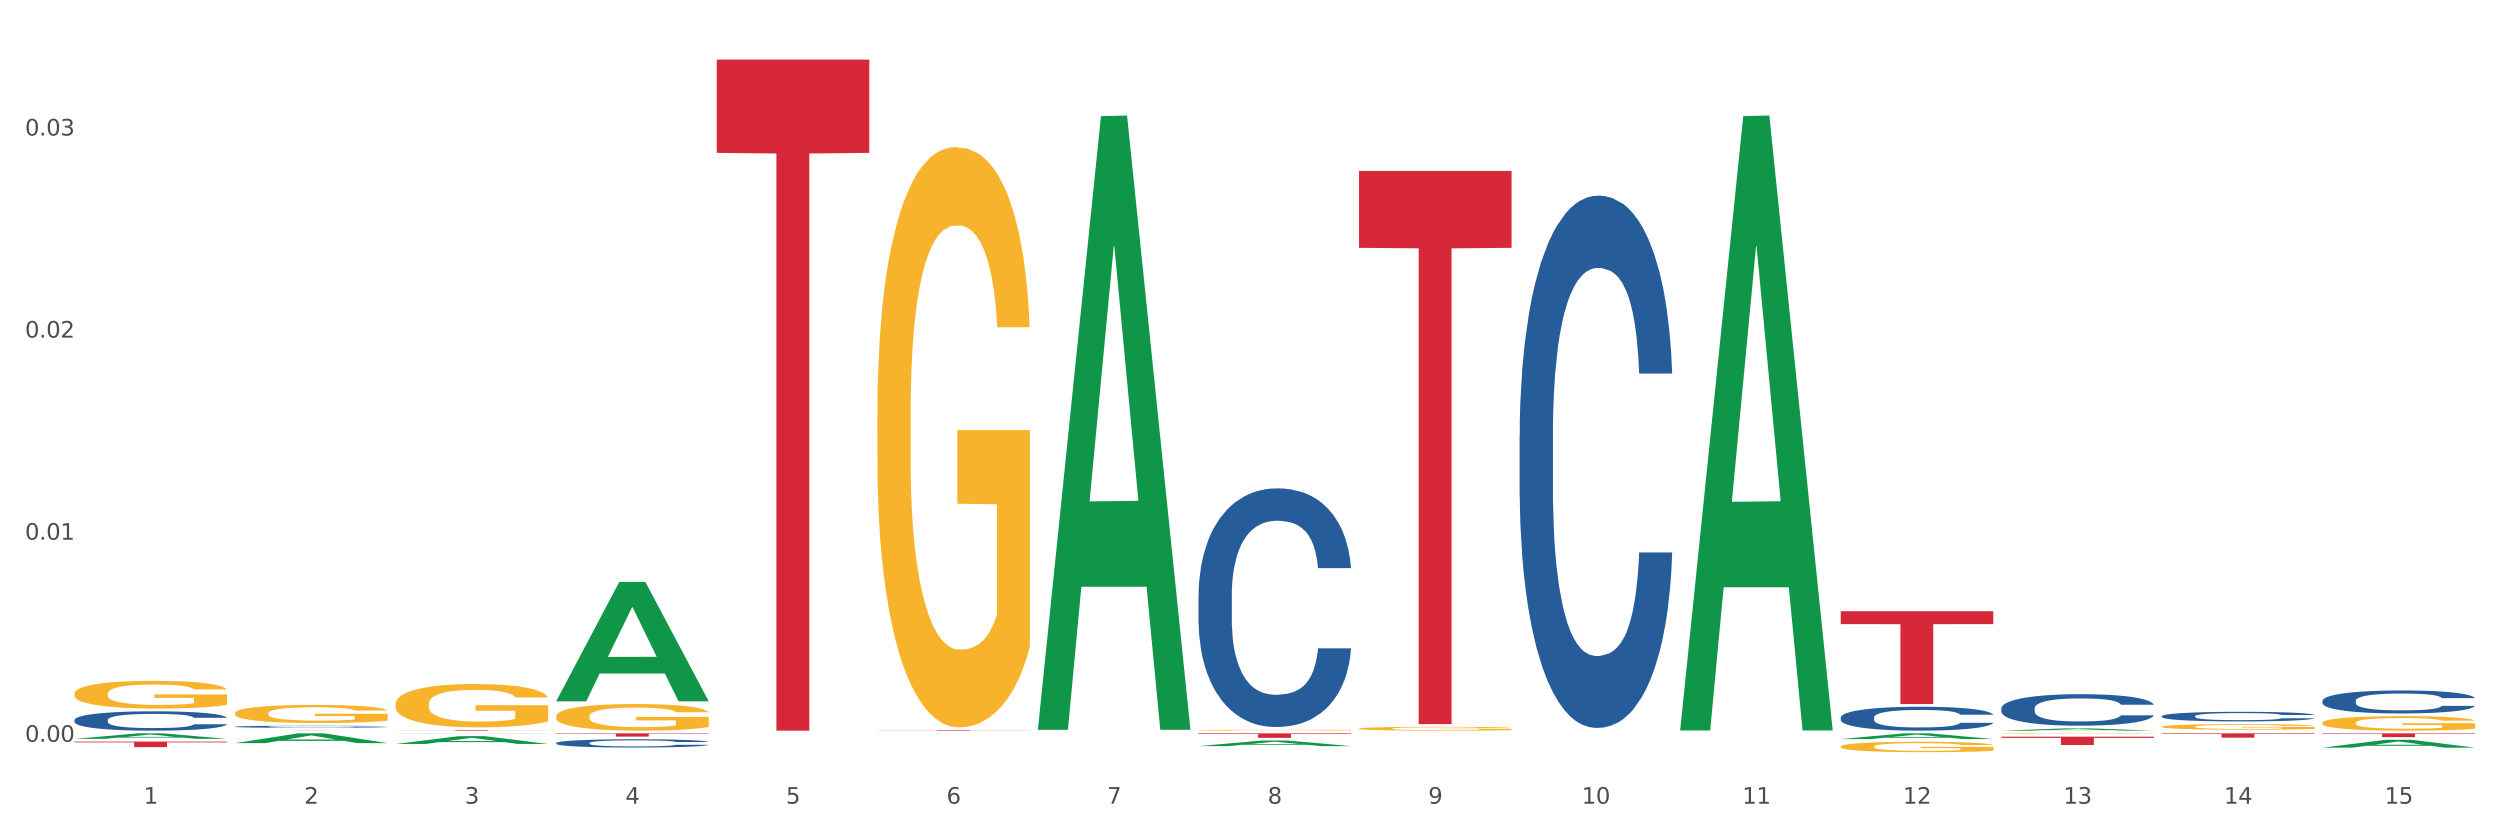 <?xml version="1.0" encoding="utf-8" standalone="no"?>
<!DOCTYPE svg PUBLIC "-//W3C//DTD SVG 1.1//EN"
  "http://www.w3.org/Graphics/SVG/1.1/DTD/svg11.dtd">
<svg xmlns:xlink="http://www.w3.org/1999/xlink" width="1080pt" height="360pt" viewBox="0 0 1080 360" xmlns="http://www.w3.org/2000/svg" version="1.1">
 <rect x="0" y="0" width="1080" height="360" fill="#333333" stroke="none"/>
 <defs>
  <style type="text/css">*{stroke-linejoin: round; stroke-linecap: butt}</style>
 </defs>
 <g id="figure_1">
  <g id="patch_1">
   <path d="M 0 360 
L 1080 360 
L 1080 0 
L 0 0 
z
" style="fill: #ffffff; stroke: #ffffff; stroke-linejoin: miter"/>
  </g>
  <g id="axes_1">
   <g id="matplotlib.axis_1">
    <g id="xtick_1">
     <g id="text_1">
      <!-- 1 -->
      <g style="fill: #4d4d4d" transform="translate(62.07 347.204) scale(0.096 -0.096)">
       <defs>
        <path id="DejaVuSans-31" d="M 794 531 
L 1825 531 
L 1825 4091 
L 703 3866 
L 703 4441 
L 1819 4666 
L 2450 4666 
L 2450 531 
L 3481 531 
L 3481 0 
L 794 0 
L 794 531 
z
" transform="scale(0.016)"/>
       </defs>
       <use xlink:href="#DejaVuSans-31"/>
      </g>
     </g>
    </g>
    <g id="xtick_2">
     <g id="text_2">
      <!-- 2 -->
      <g style="fill: #4d4d4d" transform="translate(131.436 347.204) scale(0.096 -0.096)">
       <defs>
        <path id="DejaVuSans-32" d="M 1228 531 
L 3431 531 
L 3431 0 
L 469 0 
L 469 531 
Q 828 903 1448 1529 
Q 2069 2156 2228 2338 
Q 2531 2678 2651 2914 
Q 2772 3150 2772 3378 
Q 2772 3750 2511 3984 
Q 2250 4219 1831 4219 
Q 1534 4219 1204 4116 
Q 875 4013 500 3803 
L 500 4441 
Q 881 4594 1212 4672 
Q 1544 4750 1819 4750 
Q 2544 4750 2975 4387 
Q 3406 4025 3406 3419 
Q 3406 3131 3298 2873 
Q 3191 2616 2906 2266 
Q 2828 2175 2409 1742 
Q 1991 1309 1228 531 
z
" transform="scale(0.016)"/>
       </defs>
       <use xlink:href="#DejaVuSans-32"/>
      </g>
     </g>
    </g>
    <g id="xtick_3">
     <g id="text_3">
      <!-- 3 -->
      <g style="fill: #4d4d4d" transform="translate(200.802 347.204) scale(0.096 -0.096)">
       <defs>
        <path id="DejaVuSans-33" d="M 2597 2516 
Q 3050 2419 3304 2112 
Q 3559 1806 3559 1356 
Q 3559 666 3084 287 
Q 2609 -91 1734 -91 
Q 1441 -91 1130 -33 
Q 819 25 488 141 
L 488 750 
Q 750 597 1062 519 
Q 1375 441 1716 441 
Q 2309 441 2620 675 
Q 2931 909 2931 1356 
Q 2931 1769 2642 2001 
Q 2353 2234 1838 2234 
L 1294 2234 
L 1294 2753 
L 1863 2753 
Q 2328 2753 2575 2939 
Q 2822 3125 2822 3475 
Q 2822 3834 2567 4026 
Q 2313 4219 1838 4219 
Q 1578 4219 1281 4162 
Q 984 4106 628 3988 
L 628 4550 
Q 988 4650 1302 4700 
Q 1616 4750 1894 4750 
Q 2613 4750 3031 4423 
Q 3450 4097 3450 3541 
Q 3450 3153 3228 2886 
Q 3006 2619 2597 2516 
z
" transform="scale(0.016)"/>
       </defs>
       <use xlink:href="#DejaVuSans-33"/>
      </g>
     </g>
    </g>
    <g id="xtick_4">
     <g id="text_4">
      <!-- 4 -->
      <g style="fill: #4d4d4d" transform="translate(270.169 347.204) scale(0.096 -0.096)">
       <defs>
        <path id="DejaVuSans-34" d="M 2419 4116 
L 825 1625 
L 2419 1625 
L 2419 4116 
z
M 2253 4666 
L 3047 4666 
L 3047 1625 
L 3713 1625 
L 3713 1100 
L 3047 1100 
L 3047 0 
L 2419 0 
L 2419 1100 
L 313 1100 
L 313 1709 
L 2253 4666 
z
" transform="scale(0.016)"/>
       </defs>
       <use xlink:href="#DejaVuSans-34"/>
      </g>
     </g>
    </g>
    <g id="xtick_5">
     <g id="text_5">
      <!-- 5 -->
      <g style="fill: #4d4d4d" transform="translate(339.535 347.204) scale(0.096 -0.096)">
       <defs>
        <path id="DejaVuSans-35" d="M 691 4666 
L 3169 4666 
L 3169 4134 
L 1269 4134 
L 1269 2991 
Q 1406 3038 1543 3061 
Q 1681 3084 1819 3084 
Q 2600 3084 3056 2656 
Q 3513 2228 3513 1497 
Q 3513 744 3044 326 
Q 2575 -91 1722 -91 
Q 1428 -91 1123 -41 
Q 819 9 494 109 
L 494 744 
Q 775 591 1075 516 
Q 1375 441 1709 441 
Q 2250 441 2565 725 
Q 2881 1009 2881 1497 
Q 2881 1984 2565 2268 
Q 2250 2553 1709 2553 
Q 1456 2553 1204 2497 
Q 953 2441 691 2322 
L 691 4666 
z
" transform="scale(0.016)"/>
       </defs>
       <use xlink:href="#DejaVuSans-35"/>
      </g>
     </g>
    </g>
    <g id="xtick_6">
     <g id="text_6">
      <!-- 6 -->
      <g style="fill: #4d4d4d" transform="translate(408.901 347.204) scale(0.096 -0.096)">
       <defs>
        <path id="DejaVuSans-36" d="M 2113 2584 
Q 1688 2584 1439 2293 
Q 1191 2003 1191 1497 
Q 1191 994 1439 701 
Q 1688 409 2113 409 
Q 2538 409 2786 701 
Q 3034 994 3034 1497 
Q 3034 2003 2786 2293 
Q 2538 2584 2113 2584 
z
M 3366 4563 
L 3366 3988 
Q 3128 4100 2886 4159 
Q 2644 4219 2406 4219 
Q 1781 4219 1451 3797 
Q 1122 3375 1075 2522 
Q 1259 2794 1537 2939 
Q 1816 3084 2150 3084 
Q 2853 3084 3261 2657 
Q 3669 2231 3669 1497 
Q 3669 778 3244 343 
Q 2819 -91 2113 -91 
Q 1303 -91 875 529 
Q 447 1150 447 2328 
Q 447 3434 972 4092 
Q 1497 4750 2381 4750 
Q 2619 4750 2861 4703 
Q 3103 4656 3366 4563 
z
" transform="scale(0.016)"/>
       </defs>
       <use xlink:href="#DejaVuSans-36"/>
      </g>
     </g>
    </g>
    <g id="xtick_7">
     <g id="text_7">
      <!-- 7 -->
      <g style="fill: #4d4d4d" transform="translate(478.267 347.204) scale(0.096 -0.096)">
       <defs>
        <path id="DejaVuSans-37" d="M 525 4666 
L 3525 4666 
L 3525 4397 
L 1831 0 
L 1172 0 
L 2766 4134 
L 525 4134 
L 525 4666 
z
" transform="scale(0.016)"/>
       </defs>
       <use xlink:href="#DejaVuSans-37"/>
      </g>
     </g>
    </g>
    <g id="xtick_8">
     <g id="text_8">
      <!-- 8 -->
      <g style="fill: #4d4d4d" transform="translate(547.634 347.204) scale(0.096 -0.096)">
       <defs>
        <path id="DejaVuSans-38" d="M 2034 2216 
Q 1584 2216 1326 1975 
Q 1069 1734 1069 1313 
Q 1069 891 1326 650 
Q 1584 409 2034 409 
Q 2484 409 2743 651 
Q 3003 894 3003 1313 
Q 3003 1734 2745 1975 
Q 2488 2216 2034 2216 
z
M 1403 2484 
Q 997 2584 770 2862 
Q 544 3141 544 3541 
Q 544 4100 942 4425 
Q 1341 4750 2034 4750 
Q 2731 4750 3128 4425 
Q 3525 4100 3525 3541 
Q 3525 3141 3298 2862 
Q 3072 2584 2669 2484 
Q 3125 2378 3379 2068 
Q 3634 1759 3634 1313 
Q 3634 634 3220 271 
Q 2806 -91 2034 -91 
Q 1263 -91 848 271 
Q 434 634 434 1313 
Q 434 1759 690 2068 
Q 947 2378 1403 2484 
z
M 1172 3481 
Q 1172 3119 1398 2916 
Q 1625 2713 2034 2713 
Q 2441 2713 2670 2916 
Q 2900 3119 2900 3481 
Q 2900 3844 2670 4047 
Q 2441 4250 2034 4250 
Q 1625 4250 1398 4047 
Q 1172 3844 1172 3481 
z
" transform="scale(0.016)"/>
       </defs>
       <use xlink:href="#DejaVuSans-38"/>
      </g>
     </g>
    </g>
    <g id="xtick_9">
     <g id="text_9">
      <!-- 9 -->
      <g style="fill: #4d4d4d" transform="translate(617 347.204) scale(0.096 -0.096)">
       <defs>
        <path id="DejaVuSans-39" d="M 703 97 
L 703 672 
Q 941 559 1184 500 
Q 1428 441 1663 441 
Q 2288 441 2617 861 
Q 2947 1281 2994 2138 
Q 2813 1869 2534 1725 
Q 2256 1581 1919 1581 
Q 1219 1581 811 2004 
Q 403 2428 403 3163 
Q 403 3881 828 4315 
Q 1253 4750 1959 4750 
Q 2769 4750 3195 4129 
Q 3622 3509 3622 2328 
Q 3622 1225 3098 567 
Q 2575 -91 1691 -91 
Q 1453 -91 1209 -44 
Q 966 3 703 97 
z
M 1959 2075 
Q 2384 2075 2632 2365 
Q 2881 2656 2881 3163 
Q 2881 3666 2632 3958 
Q 2384 4250 1959 4250 
Q 1534 4250 1286 3958 
Q 1038 3666 1038 3163 
Q 1038 2656 1286 2365 
Q 1534 2075 1959 2075 
z
" transform="scale(0.016)"/>
       </defs>
       <use xlink:href="#DejaVuSans-39"/>
      </g>
     </g>
    </g>
    <g id="xtick_10">
     <g id="text_10">
      <!-- 10 -->
      <g style="fill: #4d4d4d" transform="translate(683.312 347.204) scale(0.096 -0.096)">
       <defs>
        <path id="DejaVuSans-30" d="M 2034 4250 
Q 1547 4250 1301 3770 
Q 1056 3291 1056 2328 
Q 1056 1369 1301 889 
Q 1547 409 2034 409 
Q 2525 409 2770 889 
Q 3016 1369 3016 2328 
Q 3016 3291 2770 3770 
Q 2525 4250 2034 4250 
z
M 2034 4750 
Q 2819 4750 3233 4129 
Q 3647 3509 3647 2328 
Q 3647 1150 3233 529 
Q 2819 -91 2034 -91 
Q 1250 -91 836 529 
Q 422 1150 422 2328 
Q 422 3509 836 4129 
Q 1250 4750 2034 4750 
z
" transform="scale(0.016)"/>
       </defs>
       <use xlink:href="#DejaVuSans-31"/>
       <use xlink:href="#DejaVuSans-30" transform="translate(63.623 0)"/>
      </g>
     </g>
    </g>
    <g id="xtick_11">
     <g id="text_11">
      <!-- 11 -->
      <g style="fill: #4d4d4d" transform="translate(752.678 347.204) scale(0.096 -0.096)">
       <use xlink:href="#DejaVuSans-31"/>
       <use xlink:href="#DejaVuSans-31" transform="translate(63.623 0)"/>
      </g>
     </g>
    </g>
    <g id="xtick_12">
     <g id="text_12">
      <!-- 12 -->
      <g style="fill: #4d4d4d" transform="translate(822.044 347.204) scale(0.096 -0.096)">
       <use xlink:href="#DejaVuSans-31"/>
       <use xlink:href="#DejaVuSans-32" transform="translate(63.623 0)"/>
      </g>
     </g>
    </g>
    <g id="xtick_13">
     <g id="text_13">
      <!-- 13 -->
      <g style="fill: #4d4d4d" transform="translate(891.411 347.204) scale(0.096 -0.096)">
       <use xlink:href="#DejaVuSans-31"/>
       <use xlink:href="#DejaVuSans-33" transform="translate(63.623 0)"/>
      </g>
     </g>
    </g>
    <g id="xtick_14">
     <g id="text_14">
      <!-- 14 -->
      <g style="fill: #4d4d4d" transform="translate(960.777 347.204) scale(0.096 -0.096)">
       <use xlink:href="#DejaVuSans-31"/>
       <use xlink:href="#DejaVuSans-34" transform="translate(63.623 0)"/>
      </g>
     </g>
    </g>
    <g id="xtick_15">
     <g id="text_15">
      <!-- 15 -->
      <g style="fill: #4d4d4d" transform="translate(1030.143 347.204) scale(0.096 -0.096)">
       <use xlink:href="#DejaVuSans-31"/>
       <use xlink:href="#DejaVuSans-35" transform="translate(63.623 0)"/>
      </g>
     </g>
    </g>
    <g id="xtick_16"/>
    <g id="xtick_17"/>
    <g id="xtick_18"/>
    <g id="xtick_19"/>
    <g id="xtick_20"/>
    <g id="xtick_21"/>
    <g id="xtick_22"/>
    <g id="xtick_23"/>
    <g id="xtick_24"/>
    <g id="xtick_25"/>
    <g id="xtick_26"/>
    <g id="xtick_27"/>
    <g id="xtick_28"/>
    <g id="xtick_29"/>
   </g>
   <g id="matplotlib.axis_2">
    <g id="ytick_1">
     <g id="text_16">
      <!-- 0.00 -->
      <g style="fill: #4d4d4d" transform="translate(10.8 320.456) scale(0.096 -0.096)">
       <defs>
        <path id="DejaVuSans-2e" d="M 684 794 
L 1344 794 
L 1344 0 
L 684 0 
L 684 794 
z
" transform="scale(0.016)"/>
       </defs>
       <use xlink:href="#DejaVuSans-30"/>
       <use xlink:href="#DejaVuSans-2e" transform="translate(63.623 0)"/>
       <use xlink:href="#DejaVuSans-30" transform="translate(95.41 0)"/>
       <use xlink:href="#DejaVuSans-30" transform="translate(159.033 0)"/>
      </g>
     </g>
    </g>
    <g id="ytick_2">
     <g id="text_17">
      <!-- 0.01 -->
      <g style="fill: #4d4d4d" transform="translate(10.8 233.153) scale(0.096 -0.096)">
       <use xlink:href="#DejaVuSans-30"/>
       <use xlink:href="#DejaVuSans-2e" transform="translate(63.623 0)"/>
       <use xlink:href="#DejaVuSans-30" transform="translate(95.41 0)"/>
       <use xlink:href="#DejaVuSans-31" transform="translate(159.033 0)"/>
      </g>
     </g>
    </g>
    <g id="ytick_3">
     <g id="text_18">
      <!-- 0.02 -->
      <g style="fill: #4d4d4d" transform="translate(10.8 145.849) scale(0.096 -0.096)">
       <use xlink:href="#DejaVuSans-30"/>
       <use xlink:href="#DejaVuSans-2e" transform="translate(63.623 0)"/>
       <use xlink:href="#DejaVuSans-30" transform="translate(95.41 0)"/>
       <use xlink:href="#DejaVuSans-32" transform="translate(159.033 0)"/>
      </g>
     </g>
    </g>
    <g id="ytick_4">
     <g id="text_19">
      <!-- 0.03 -->
      <g style="fill: #4d4d4d" transform="translate(10.8 58.546) scale(0.096 -0.096)">
       <use xlink:href="#DejaVuSans-30"/>
       <use xlink:href="#DejaVuSans-2e" transform="translate(63.623 0)"/>
       <use xlink:href="#DejaVuSans-30" transform="translate(95.41 0)"/>
       <use xlink:href="#DejaVuSans-33" transform="translate(159.033 0)"/>
      </g>
     </g>
    </g>
    <g id="ytick_5"/>
    <g id="ytick_6"/>
    <g id="ytick_7"/>
    <g id="ytick_8"/>
   </g>
   <g id="PolyCollection_1">
    <path d="M 32.175 319.2 
L 32.243 319.198 
L 59.417 316.811 
L 70.695 316.809 
L 98.073 319.204 
L 85.029 319.204 
L 79.119 318.647 
L 51.061 318.647 
L 50.857 318.656 
L 45.151 319.204 
L 32.175 319.204 
L 32.175 319.2 
L 54.594 318.314 
L 75.586 318.311 
L 65.192 317.319 
L 65.056 317.315 
L 64.92 317.322 
L 54.526 318.311 
L 54.594 318.314 
L 32.175 319.2 
z
" clip-path="url(#p2b223005e2)" style="fill: #109648"/>
    <path d="M 101.541 321.026 
L 101.609 321.022 
L 128.784 316.813 
L 140.061 316.809 
L 167.439 321.034 
L 154.395 321.034 
L 148.485 320.05 
L 120.427 320.05 
L 120.224 320.066 
L 114.517 321.034 
L 101.541 321.034 
L 101.541 321.026 
L 123.96 319.463 
L 144.952 319.459 
L 134.558 317.709 
L 134.422 317.702 
L 134.286 317.713 
L 123.892 319.459 
L 123.96 319.463 
L 101.541 321.026 
z
" clip-path="url(#p2b223005e2)" style="fill: #109648"/>
    <path d="M 170.907 321.387 
L 170.975 321.384 
L 198.15 318.025 
L 209.427 318.022 
L 236.805 321.393 
L 223.762 321.393 
L 217.851 320.608 
L 189.794 320.608 
L 189.59 320.621 
L 183.883 321.393 
L 170.907 321.393 
L 170.907 321.387 
L 193.326 320.14 
L 214.319 320.137 
L 203.924 318.741 
L 203.788 318.734 
L 203.653 318.744 
L 193.258 320.137 
L 193.326 320.14 
L 170.907 321.387 
z
" clip-path="url(#p2b223005e2)" style="fill: #109648"/>
    <path d="M 240.274 302.875 
L 240.342 302.826 
L 267.516 251.425 
L 278.793 251.376 
L 306.172 302.971 
L 293.128 302.971 
L 287.217 290.957 
L 259.16 290.957 
L 258.956 291.151 
L 253.249 302.971 
L 240.274 302.971 
L 240.274 302.875 
L 262.693 283.787 
L 283.685 283.738 
L 273.291 262.374 
L 273.155 262.277 
L 273.019 262.422 
L 262.625 283.738 
L 262.693 283.787 
L 240.274 302.875 
z
" clip-path="url(#p2b223005e2)" style="fill: #109648"/>
    <path d="M 933.936 316.809 
L 999.834 316.809 
L 999.834 317.069 
L 973.912 317.071 
L 973.912 318.684 
L 959.702 318.684 
L 959.702 317.071 
L 933.936 317.069 
L 933.936 316.811 
L 933.936 316.809 
z
" clip-path="url(#p2b223005e2)" style="fill: #d62839"/>
    <path d="M 1003.302 316.809 
L 1069.2 316.809 
L 1069.2 317.034 
L 1043.278 317.036 
L 1043.278 318.43 
L 1029.068 318.43 
L 1029.068 317.036 
L 1003.302 317.034 
L 1003.302 316.81 
L 1003.302 316.809 
z
" clip-path="url(#p2b223005e2)" style="fill: #d62839"/>
    <path d="M 864.57 318.247 
L 930.468 318.247 
L 930.468 318.747 
L 904.546 318.75 
L 904.546 321.847 
L 890.335 321.847 
L 890.335 318.75 
L 864.57 318.747 
L 864.57 318.25 
L 864.57 318.247 
z
" clip-path="url(#p2b223005e2)" style="fill: #d62839"/>
    <path d="M 795.203 264.04 
L 861.101 264.04 
L 861.101 269.614 
L 835.179 269.651 
L 835.179 304.147 
L 820.969 304.147 
L 820.969 269.651 
L 795.203 269.614 
L 795.203 264.078 
L 795.203 264.04 
z
" clip-path="url(#p2b223005e2)" style="fill: #d62839"/>
    <path d="M 587.105 73.854 
L 653.003 73.854 
L 653.003 107.064 
L 627.081 107.288 
L 627.081 312.829 
L 612.871 312.829 
L 612.871 107.288 
L 587.105 107.064 
L 587.105 74.079 
L 587.105 73.854 
z
" clip-path="url(#p2b223005e2)" style="fill: #d62839"/>
    <path d="M 517.739 316.809 
L 583.636 316.809 
L 583.636 317.079 
L 557.715 317.08 
L 557.715 318.75 
L 543.504 318.75 
L 543.504 317.08 
L 517.739 317.079 
L 517.739 316.811 
L 517.739 316.809 
z
" clip-path="url(#p2b223005e2)" style="fill: #d62839"/>
    <path d="M 101.541 315.586 
L 167.439 315.586 
L 167.439 315.594 
L 141.517 315.594 
L 141.517 315.645 
L 127.307 315.645 
L 127.307 315.594 
L 101.541 315.594 
L 101.541 315.586 
L 101.541 315.586 
z
" clip-path="url(#p2b223005e2)" style="fill: #d62839"/>
    <path d="M 32.175 320.369 
L 98.073 320.369 
L 98.073 320.702 
L 72.151 320.705 
L 72.151 322.77 
L 57.941 322.77 
L 57.941 320.705 
L 32.175 320.702 
L 32.175 320.371 
L 32.175 320.369 
z
" clip-path="url(#p2b223005e2)" style="fill: #d62839"/>
    <path d="M 309.64 25.759 
L 375.538 25.759 
L 375.538 66.044 
L 349.616 66.316 
L 349.616 315.645 
L 335.406 315.645 
L 335.406 66.316 
L 309.64 66.044 
L 309.64 26.032 
L 309.64 25.759 
z
" clip-path="url(#p2b223005e2)" style="fill: #d62839"/>
    <path d="M 379.006 315.403 
L 444.904 315.403 
L 444.904 315.436 
L 418.982 315.437 
L 418.982 315.645 
L 404.772 315.645 
L 404.772 315.437 
L 379.006 315.436 
L 379.006 315.403 
L 379.006 315.403 
z
" clip-path="url(#p2b223005e2)" style="fill: #d62839"/>
    <path d="M 240.274 316.809 
L 306.172 316.809 
L 306.172 317.002 
L 280.25 317.003 
L 280.25 318.199 
L 266.039 318.199 
L 266.039 317.003 
L 240.274 317.002 
L 240.274 316.81 
L 240.274 316.809 
z
" clip-path="url(#p2b223005e2)" style="fill: #d62839"/>
    <path d="M 1003.302 312.273 
L 1003.38 312.267 
L 1003.38 312.061 
L 1003.535 311.883 
L 1004.314 311.454 
L 1005.481 311.099 
L 1006.336 310.91 
L 1007.192 310.756 
L 1008.204 310.601 
L 1009.448 310.441 
L 1011.705 310.206 
L 1013.105 310.086 
L 1014.817 309.96 
L 1017.929 309.777 
L 1020.185 309.674 
L 1022.519 309.588 
L 1026.331 309.485 
L 1028.821 309.439 
L 1031.466 309.405 
L 1034.656 309.382 
L 1037.068 309.376 
L 1042.358 309.393 
L 1046.871 309.445 
L 1049.049 309.485 
L 1051.85 309.553 
L 1053.328 309.599 
L 1055.74 309.691 
L 1058.23 309.811 
L 1059.942 309.914 
L 1062.509 310.109 
L 1064.454 310.303 
L 1066.244 310.544 
L 1067.177 310.71 
L 1067.877 310.864 
L 1068.5 311.042 
L 1069.122 311.322 
L 1055.118 311.322 
L 1054.573 311.122 
L 1053.717 310.933 
L 1052.473 310.75 
L 1051.383 310.635 
L 1049.516 310.492 
L 1047.805 310.401 
L 1046.015 310.332 
L 1043.837 310.275 
L 1042.125 310.246 
L 1039.713 310.223 
L 1034.967 310.229 
L 1031.777 310.275 
L 1029.599 310.332 
L 1028.199 310.384 
L 1026.954 310.441 
L 1025.553 310.521 
L 1023.919 310.641 
L 1022.752 310.75 
L 1021.585 310.887 
L 1020.652 311.025 
L 1019.796 311.185 
L 1019.096 311.357 
L 1018.551 311.534 
L 1018.084 311.752 
L 1017.695 312.112 
L 1017.695 312.897 
L 1017.851 313.074 
L 1018.24 313.309 
L 1018.707 313.486 
L 1019.485 313.698 
L 1020.185 313.841 
L 1021.508 314.047 
L 1022.986 314.219 
L 1024.153 314.328 
L 1025.32 314.419 
L 1027.343 314.545 
L 1029.599 314.648 
L 1031.544 314.711 
L 1034.189 314.769 
L 1035.979 314.792 
L 1037.535 314.803 
L 1041.347 314.803 
L 1044.07 314.786 
L 1047.104 314.746 
L 1049.438 314.694 
L 1051.383 314.631 
L 1053.562 314.528 
L 1054.962 314.431 
L 1054.962 313.234 
L 1037.846 313.229 
L 1037.846 312.433 
L 1069.2 312.433 
L 1069.2 314.769 
L 1067.877 314.889 
L 1066.399 314.998 
L 1064.843 315.095 
L 1062.509 315.215 
L 1059.708 315.33 
L 1057.219 315.41 
L 1054.573 315.479 
L 1051.461 315.542 
L 1047.416 315.599 
L 1044.926 315.622 
L 1041.814 315.639 
L 1038.157 315.645 
L 1034.967 315.633 
L 1031.855 315.605 
L 1028.588 315.553 
L 1025.398 315.479 
L 1022.986 315.404 
L 1020.574 315.313 
L 1018.007 315.192 
L 1015.984 315.078 
L 1014.428 314.975 
L 1012.716 314.843 
L 1010.849 314.671 
L 1009.448 314.517 
L 1008.204 314.357 
L 1006.881 314.15 
L 1005.947 313.973 
L 1005.014 313.75 
L 1004.469 313.584 
L 1003.847 313.326 
L 1003.38 312.965 
L 1003.302 312.273 
z
" clip-path="url(#p2b223005e2)" style="fill: #f7b32b"/>
    <path d="M 32.175 299.668 
L 32.253 299.657 
L 32.253 299.263 
L 32.408 298.924 
L 33.186 298.103 
L 34.353 297.424 
L 35.209 297.062 
L 36.065 296.767 
L 37.076 296.471 
L 38.321 296.164 
L 40.578 295.715 
L 41.978 295.485 
L 43.69 295.245 
L 46.802 294.894 
L 49.058 294.697 
L 51.392 294.533 
L 55.204 294.336 
L 57.694 294.248 
L 60.339 294.182 
L 63.529 294.139 
L 65.941 294.128 
L 71.231 294.161 
L 75.744 294.259 
L 77.922 294.336 
L 80.723 294.467 
L 82.201 294.555 
L 84.613 294.73 
L 87.103 294.96 
L 88.815 295.157 
L 91.382 295.529 
L 93.327 295.902 
L 95.116 296.361 
L 96.05 296.679 
L 96.75 296.975 
L 97.373 297.314 
L 97.995 297.851 
L 83.991 297.851 
L 83.446 297.467 
L 82.59 297.106 
L 81.346 296.756 
L 80.256 296.537 
L 78.389 296.263 
L 76.677 296.088 
L 74.888 295.956 
L 72.71 295.847 
L 70.998 295.792 
L 68.586 295.748 
L 63.84 295.759 
L 60.65 295.847 
L 58.472 295.956 
L 57.071 296.055 
L 55.827 296.164 
L 54.426 296.318 
L 52.792 296.548 
L 51.625 296.756 
L 50.458 297.018 
L 49.525 297.281 
L 48.669 297.588 
L 47.969 297.916 
L 47.424 298.256 
L 46.957 298.672 
L 46.568 299.362 
L 46.568 300.862 
L 46.724 301.201 
L 47.113 301.65 
L 47.58 301.99 
L 48.358 302.395 
L 49.058 302.669 
L 50.381 303.063 
L 51.859 303.391 
L 53.026 303.599 
L 54.193 303.775 
L 56.216 304.015 
L 58.472 304.213 
L 60.417 304.333 
L 63.062 304.443 
L 64.852 304.486 
L 66.408 304.508 
L 70.22 304.508 
L 72.943 304.475 
L 75.977 304.399 
L 78.311 304.3 
L 80.256 304.18 
L 82.435 303.983 
L 83.835 303.796 
L 83.835 301.508 
L 66.719 301.497 
L 66.719 299.975 
L 98.073 299.975 
L 98.073 304.443 
L 96.75 304.672 
L 95.272 304.881 
L 93.716 305.067 
L 91.382 305.297 
L 88.581 305.516 
L 86.091 305.669 
L 83.446 305.8 
L 80.334 305.921 
L 76.288 306.03 
L 73.799 306.074 
L 70.687 306.107 
L 67.03 306.118 
L 63.84 306.096 
L 60.728 306.041 
L 57.461 305.943 
L 54.271 305.8 
L 51.859 305.658 
L 49.447 305.483 
L 46.879 305.253 
L 44.857 305.034 
L 43.301 304.837 
L 41.589 304.585 
L 39.722 304.256 
L 38.321 303.961 
L 37.076 303.654 
L 35.754 303.26 
L 34.82 302.92 
L 33.887 302.493 
L 33.342 302.176 
L 32.72 301.683 
L 32.253 300.993 
L 32.175 299.668 
z
" clip-path="url(#p2b223005e2)" style="fill: #f7b32b"/>
    <path d="M 101.541 308.141 
L 101.619 308.133 
L 101.619 307.876 
L 101.775 307.653 
L 102.553 307.116 
L 103.72 306.672 
L 104.575 306.436 
L 105.431 306.242 
L 106.443 306.049 
L 107.688 305.848 
L 109.944 305.554 
L 111.344 305.404 
L 113.056 305.246 
L 116.168 305.017 
L 118.424 304.888 
L 120.758 304.781 
L 124.57 304.652 
L 127.06 304.594 
L 129.705 304.551 
L 132.895 304.523 
L 135.307 304.516 
L 140.598 304.537 
L 145.11 304.602 
L 147.289 304.652 
L 150.089 304.738 
L 151.568 304.795 
L 153.979 304.91 
L 156.469 305.06 
L 158.181 305.189 
L 160.748 305.433 
L 162.693 305.676 
L 164.483 305.977 
L 165.416 306.185 
L 166.117 306.378 
L 166.739 306.6 
L 167.361 306.951 
L 153.357 306.951 
L 152.812 306.701 
L 151.957 306.464 
L 150.712 306.235 
L 149.623 306.092 
L 147.755 305.913 
L 146.044 305.798 
L 144.254 305.712 
L 142.076 305.64 
L 140.364 305.605 
L 137.952 305.576 
L 133.206 305.583 
L 130.017 305.64 
L 127.838 305.712 
L 126.438 305.776 
L 125.193 305.848 
L 123.792 305.948 
L 122.159 306.099 
L 120.992 306.235 
L 119.825 306.407 
L 118.891 306.579 
L 118.035 306.779 
L 117.335 306.994 
L 116.79 307.216 
L 116.324 307.489 
L 115.935 307.94 
L 115.935 308.922 
L 116.09 309.144 
L 116.479 309.437 
L 116.946 309.659 
L 117.724 309.925 
L 118.424 310.104 
L 119.747 310.362 
L 121.225 310.576 
L 122.392 310.713 
L 123.559 310.827 
L 125.582 310.985 
L 127.838 311.114 
L 129.783 311.193 
L 132.428 311.264 
L 134.218 311.293 
L 135.774 311.307 
L 139.586 311.307 
L 142.309 311.286 
L 145.343 311.236 
L 147.678 311.171 
L 149.623 311.092 
L 151.801 310.963 
L 153.201 310.842 
L 153.201 309.344 
L 136.085 309.337 
L 136.085 308.341 
L 167.439 308.341 
L 167.439 311.264 
L 166.117 311.415 
L 164.638 311.551 
L 163.082 311.673 
L 160.748 311.823 
L 157.947 311.966 
L 155.458 312.067 
L 152.812 312.153 
L 149.7 312.231 
L 145.655 312.303 
L 143.165 312.332 
L 140.053 312.353 
L 136.396 312.36 
L 133.206 312.346 
L 130.094 312.31 
L 126.827 312.246 
L 123.637 312.153 
L 121.225 312.059 
L 118.813 311.945 
L 116.246 311.794 
L 114.223 311.651 
L 112.667 311.522 
L 110.955 311.357 
L 109.088 311.142 
L 107.688 310.949 
L 106.443 310.748 
L 105.12 310.49 
L 104.186 310.268 
L 103.253 309.989 
L 102.708 309.781 
L 102.086 309.459 
L 101.619 309.008 
L 101.541 308.141 
z
" clip-path="url(#p2b223005e2)" style="fill: #f7b32b"/>
    <path d="M 170.907 304.154 
L 170.985 304.137 
L 170.985 303.522 
L 171.141 302.992 
L 171.919 301.71 
L 173.086 300.65 
L 173.942 300.086 
L 174.798 299.625 
L 175.809 299.164 
L 177.054 298.685 
L 179.31 297.984 
L 180.71 297.625 
L 182.422 297.249 
L 185.534 296.703 
L 187.79 296.395 
L 190.124 296.139 
L 193.937 295.831 
L 196.426 295.694 
L 199.072 295.592 
L 202.261 295.523 
L 204.673 295.506 
L 209.964 295.557 
L 214.476 295.711 
L 216.655 295.831 
L 219.456 296.036 
L 220.934 296.173 
L 223.346 296.446 
L 225.835 296.805 
L 227.547 297.113 
L 230.114 297.694 
L 232.059 298.275 
L 233.849 298.993 
L 234.783 299.488 
L 235.483 299.95 
L 236.105 300.48 
L 236.728 301.317 
L 222.723 301.317 
L 222.179 300.719 
L 221.323 300.155 
L 220.078 299.608 
L 218.989 299.266 
L 217.122 298.839 
L 215.41 298.565 
L 213.62 298.36 
L 211.442 298.189 
L 209.73 298.104 
L 207.319 298.036 
L 202.573 298.053 
L 199.383 298.189 
L 197.204 298.36 
L 195.804 298.514 
L 194.559 298.685 
L 193.159 298.924 
L 191.525 299.283 
L 190.358 299.608 
L 189.191 300.018 
L 188.257 300.428 
L 187.401 300.907 
L 186.701 301.42 
L 186.157 301.949 
L 185.69 302.599 
L 185.301 303.675 
L 185.301 306.017 
L 185.456 306.547 
L 185.845 307.247 
L 186.312 307.777 
L 187.09 308.409 
L 187.79 308.837 
L 189.113 309.452 
L 190.591 309.965 
L 191.758 310.289 
L 192.925 310.563 
L 194.948 310.939 
L 197.204 311.246 
L 199.149 311.434 
L 201.795 311.605 
L 203.584 311.674 
L 205.14 311.708 
L 208.952 311.708 
L 211.675 311.657 
L 214.71 311.537 
L 217.044 311.383 
L 218.989 311.195 
L 221.167 310.888 
L 222.568 310.597 
L 222.568 307.025 
L 205.451 307.008 
L 205.451 304.632 
L 236.805 304.632 
L 236.805 311.605 
L 235.483 311.964 
L 234.004 312.289 
L 232.448 312.58 
L 230.114 312.938 
L 227.314 313.28 
L 224.824 313.52 
L 222.179 313.725 
L 219.067 313.913 
L 215.021 314.083 
L 212.531 314.152 
L 209.419 314.203 
L 205.763 314.22 
L 202.573 314.186 
L 199.461 314.101 
L 196.193 313.947 
L 193.003 313.725 
L 190.591 313.502 
L 188.179 313.229 
L 185.612 312.87 
L 183.589 312.528 
L 182.033 312.221 
L 180.321 311.828 
L 178.454 311.315 
L 177.054 310.853 
L 175.809 310.375 
L 174.486 309.76 
L 173.553 309.23 
L 172.619 308.563 
L 172.074 308.068 
L 171.452 307.299 
L 170.985 306.222 
L 170.907 304.154 
z
" clip-path="url(#p2b223005e2)" style="fill: #f7b32b"/>
    <path d="M 240.274 309.454 
L 240.351 309.443 
L 240.351 309.065 
L 240.507 308.739 
L 241.285 307.951 
L 242.452 307.299 
L 243.308 306.952 
L 244.164 306.669 
L 245.175 306.385 
L 246.42 306.091 
L 248.676 305.66 
L 250.077 305.439 
L 251.788 305.208 
L 254.9 304.871 
L 257.157 304.682 
L 259.491 304.525 
L 263.303 304.335 
L 265.793 304.251 
L 268.438 304.188 
L 271.628 304.146 
L 274.04 304.136 
L 279.33 304.167 
L 283.843 304.262 
L 286.021 304.335 
L 288.822 304.462 
L 290.3 304.546 
L 292.712 304.714 
L 295.202 304.934 
L 296.913 305.124 
L 299.481 305.481 
L 301.426 305.838 
L 303.215 306.28 
L 304.149 306.585 
L 304.849 306.868 
L 305.471 307.194 
L 306.094 307.709 
L 292.089 307.709 
L 291.545 307.341 
L 290.689 306.995 
L 289.444 306.658 
L 288.355 306.448 
L 286.488 306.185 
L 284.776 306.017 
L 282.987 305.891 
L 280.808 305.786 
L 279.097 305.733 
L 276.685 305.691 
L 271.939 305.702 
L 268.749 305.786 
L 266.571 305.891 
L 265.17 305.986 
L 263.925 306.091 
L 262.525 306.238 
L 260.891 306.458 
L 259.724 306.658 
L 258.557 306.91 
L 257.623 307.163 
L 256.768 307.457 
L 256.067 307.772 
L 255.523 308.098 
L 255.056 308.498 
L 254.667 309.16 
L 254.667 310.6 
L 254.823 310.925 
L 255.212 311.356 
L 255.678 311.682 
L 256.456 312.071 
L 257.157 312.334 
L 258.479 312.712 
L 259.957 313.028 
L 261.124 313.227 
L 262.291 313.395 
L 264.314 313.627 
L 266.571 313.816 
L 268.516 313.931 
L 271.161 314.037 
L 272.95 314.079 
L 274.506 314.1 
L 278.319 314.1 
L 281.042 314.068 
L 284.076 313.994 
L 286.41 313.9 
L 288.355 313.784 
L 290.533 313.595 
L 291.934 313.416 
L 291.934 311.22 
L 274.818 311.209 
L 274.818 309.748 
L 306.172 309.748 
L 306.172 314.037 
L 304.849 314.257 
L 303.371 314.457 
L 301.815 314.636 
L 299.481 314.856 
L 296.68 315.067 
L 294.19 315.214 
L 291.545 315.34 
L 288.433 315.455 
L 284.387 315.561 
L 281.897 315.603 
L 278.785 315.634 
L 275.129 315.645 
L 271.939 315.624 
L 268.827 315.571 
L 265.559 315.476 
L 262.369 315.34 
L 259.957 315.203 
L 257.546 315.035 
L 254.978 314.814 
L 252.955 314.604 
L 251.399 314.415 
L 249.688 314.173 
L 247.82 313.858 
L 246.42 313.574 
L 245.175 313.28 
L 243.853 312.901 
L 242.919 312.576 
L 241.985 312.166 
L 241.441 311.861 
L 240.818 311.388 
L 240.351 310.726 
L 240.274 309.454 
z
" clip-path="url(#p2b223005e2)" style="fill: #f7b32b"/>
    <path d="M 379.006 179.387 
L 379.084 179.158 
L 379.084 170.916 
L 379.24 163.818 
L 380.018 146.647 
L 381.185 132.452 
L 382.04 124.897 
L 382.896 118.715 
L 383.908 112.533 
L 385.152 106.123 
L 387.409 96.736 
L 388.809 91.928 
L 390.521 86.891 
L 393.633 79.564 
L 395.889 75.443 
L 398.223 72.009 
L 402.035 67.888 
L 404.525 66.056 
L 407.17 64.683 
L 410.36 63.767 
L 412.772 63.538 
L 418.062 64.225 
L 422.575 66.285 
L 424.753 67.888 
L 427.554 70.635 
L 429.032 72.467 
L 431.444 76.13 
L 433.934 80.938 
L 435.646 85.059 
L 438.213 92.844 
L 440.158 100.628 
L 441.948 110.244 
L 442.881 116.883 
L 443.581 123.065 
L 444.204 130.162 
L 444.826 141.381 
L 430.822 141.381 
L 430.277 133.368 
L 429.422 125.812 
L 428.177 118.486 
L 427.087 113.907 
L 425.22 108.183 
L 423.509 104.52 
L 421.719 101.773 
L 419.541 99.483 
L 417.829 98.338 
L 415.417 97.423 
L 410.671 97.652 
L 407.481 99.483 
L 405.303 101.773 
L 403.903 103.833 
L 402.658 106.123 
L 401.257 109.328 
L 399.624 114.136 
L 398.456 118.486 
L 397.289 123.981 
L 396.356 129.476 
L 395.5 135.886 
L 394.8 142.755 
L 394.255 149.852 
L 393.788 158.552 
L 393.399 172.976 
L 393.399 204.342 
L 393.555 211.44 
L 393.944 220.827 
L 394.411 227.924 
L 395.189 236.395 
L 395.889 242.119 
L 397.212 250.361 
L 398.69 257.23 
L 399.857 261.58 
L 401.024 265.243 
L 403.047 270.28 
L 405.303 274.401 
L 407.248 276.92 
L 409.893 279.209 
L 411.683 280.125 
L 413.239 280.583 
L 417.051 280.583 
L 419.774 279.896 
L 422.808 278.293 
L 425.142 276.233 
L 427.087 273.714 
L 429.266 269.593 
L 430.666 265.701 
L 430.666 217.85 
L 413.55 217.621 
L 413.55 185.797 
L 444.904 185.797 
L 444.904 279.209 
L 443.581 284.017 
L 442.103 288.367 
L 440.547 292.259 
L 438.213 297.067 
L 435.412 301.646 
L 432.923 304.852 
L 430.277 307.599 
L 427.165 310.117 
L 423.12 312.407 
L 420.63 313.323 
L 417.518 314.01 
L 413.861 314.238 
L 410.671 313.781 
L 407.559 312.636 
L 404.292 310.575 
L 401.102 307.599 
L 398.69 304.623 
L 396.278 300.959 
L 393.711 296.151 
L 391.688 291.572 
L 390.132 287.451 
L 388.42 282.185 
L 386.553 275.317 
L 385.152 269.135 
L 383.908 262.725 
L 382.585 254.482 
L 381.651 247.385 
L 380.718 238.456 
L 380.173 231.816 
L 379.551 221.514 
L 379.084 207.09 
L 379.006 179.387 
z
" clip-path="url(#p2b223005e2)" style="fill: #f7b32b"/>
    <path d="M 517.739 315.427 
L 517.816 315.426 
L 517.816 315.413 
L 517.972 315.401 
L 518.75 315.374 
L 519.917 315.351 
L 520.773 315.339 
L 521.629 315.329 
L 522.64 315.319 
L 523.885 315.308 
L 526.141 315.293 
L 527.542 315.285 
L 529.253 315.277 
L 532.365 315.265 
L 534.621 315.259 
L 536.956 315.253 
L 540.768 315.246 
L 543.257 315.243 
L 545.903 315.241 
L 549.093 315.24 
L 551.504 315.239 
L 556.795 315.24 
L 561.307 315.244 
L 563.486 315.246 
L 566.287 315.251 
L 567.765 315.254 
L 570.177 315.26 
L 572.666 315.268 
L 574.378 315.274 
L 576.946 315.287 
L 578.891 315.299 
L 580.68 315.315 
L 581.614 315.326 
L 582.314 315.336 
L 582.936 315.347 
L 583.559 315.365 
L 569.554 315.365 
L 569.01 315.352 
L 568.154 315.34 
L 566.909 315.328 
L 565.82 315.321 
L 563.953 315.312 
L 562.241 315.306 
L 560.452 315.301 
L 558.273 315.297 
L 556.562 315.296 
L 554.15 315.294 
L 549.404 315.295 
L 546.214 315.297 
L 544.035 315.301 
L 542.635 315.305 
L 541.39 315.308 
L 539.99 315.313 
L 538.356 315.321 
L 537.189 315.328 
L 536.022 315.337 
L 535.088 315.346 
L 534.232 315.356 
L 533.532 315.367 
L 532.988 315.379 
L 532.521 315.393 
L 532.132 315.416 
L 532.132 315.467 
L 532.287 315.478 
L 532.676 315.494 
L 533.143 315.505 
L 533.921 315.519 
L 534.621 315.528 
L 535.944 315.541 
L 537.422 315.552 
L 538.589 315.559 
L 539.756 315.565 
L 541.779 315.574 
L 544.035 315.58 
L 545.981 315.584 
L 548.626 315.588 
L 550.415 315.589 
L 551.971 315.59 
L 555.784 315.59 
L 558.507 315.589 
L 561.541 315.587 
L 563.875 315.583 
L 565.82 315.579 
L 567.998 315.572 
L 569.399 315.566 
L 569.399 315.489 
L 552.282 315.488 
L 552.282 315.437 
L 583.636 315.437 
L 583.636 315.588 
L 582.314 315.596 
L 580.836 315.603 
L 579.28 315.609 
L 576.946 315.617 
L 574.145 315.624 
L 571.655 315.629 
L 569.01 315.634 
L 565.898 315.638 
L 561.852 315.642 
L 559.362 315.643 
L 556.25 315.644 
L 552.594 315.645 
L 549.404 315.644 
L 546.292 315.642 
L 543.024 315.639 
L 539.834 315.634 
L 537.422 315.629 
L 535.01 315.623 
L 532.443 315.615 
L 530.42 315.608 
L 528.864 315.601 
L 527.153 315.593 
L 525.285 315.582 
L 523.885 315.572 
L 522.64 315.561 
L 521.317 315.548 
L 520.384 315.537 
L 519.45 315.522 
L 518.906 315.511 
L 518.283 315.495 
L 517.816 315.471 
L 517.739 315.427 
z
" clip-path="url(#p2b223005e2)" style="fill: #f7b32b"/>
    <path d="M 587.105 314.756 
L 587.183 314.755 
L 587.183 314.701 
L 587.338 314.654 
L 588.116 314.541 
L 589.283 314.447 
L 590.139 314.397 
L 590.995 314.357 
L 592.006 314.316 
L 593.251 314.274 
L 595.507 314.212 
L 596.908 314.18 
L 598.619 314.147 
L 601.731 314.099 
L 603.988 314.072 
L 606.322 314.049 
L 610.134 314.022 
L 612.624 314.01 
L 615.269 314.001 
L 618.459 313.995 
L 620.871 313.993 
L 626.161 313.998 
L 630.674 314.011 
L 632.852 314.022 
L 635.653 314.04 
L 637.131 314.052 
L 639.543 314.076 
L 642.033 314.108 
L 643.744 314.135 
L 646.312 314.186 
L 648.257 314.238 
L 650.046 314.301 
L 650.98 314.345 
L 651.68 314.385 
L 652.302 314.432 
L 652.925 314.506 
L 638.921 314.506 
L 638.376 314.453 
L 637.52 314.403 
L 636.275 314.355 
L 635.186 314.325 
L 633.319 314.287 
L 631.607 314.263 
L 629.818 314.245 
L 627.639 314.23 
L 625.928 314.223 
L 623.516 314.216 
L 618.77 314.218 
L 615.58 314.23 
L 613.402 314.245 
L 612.001 314.259 
L 610.756 314.274 
L 609.356 314.295 
L 607.722 314.327 
L 606.555 314.355 
L 605.388 314.391 
L 604.455 314.428 
L 603.599 314.47 
L 602.898 314.515 
L 602.354 314.562 
L 601.887 314.619 
L 601.498 314.714 
L 601.498 314.921 
L 601.654 314.968 
L 602.043 315.029 
L 602.509 315.076 
L 603.287 315.132 
L 603.988 315.17 
L 605.31 315.224 
L 606.789 315.269 
L 607.956 315.298 
L 609.123 315.322 
L 611.145 315.355 
L 613.402 315.382 
L 615.347 315.399 
L 617.992 315.414 
L 619.781 315.42 
L 621.337 315.423 
L 625.15 315.423 
L 627.873 315.418 
L 630.907 315.408 
L 633.241 315.394 
L 635.186 315.378 
L 637.365 315.351 
L 638.765 315.325 
L 638.765 315.01 
L 621.649 315.008 
L 621.649 314.799 
L 653.003 314.799 
L 653.003 315.414 
L 651.68 315.446 
L 650.202 315.474 
L 648.646 315.5 
L 646.312 315.532 
L 643.511 315.562 
L 641.021 315.583 
L 638.376 315.601 
L 635.264 315.617 
L 631.218 315.633 
L 628.729 315.639 
L 625.617 315.643 
L 621.96 315.645 
L 618.77 315.642 
L 615.658 315.634 
L 612.39 315.62 
L 609.2 315.601 
L 606.789 315.581 
L 604.377 315.557 
L 601.809 315.525 
L 599.786 315.495 
L 598.23 315.468 
L 596.519 315.433 
L 594.652 315.388 
L 593.251 315.348 
L 592.006 315.305 
L 590.684 315.251 
L 589.75 315.204 
L 588.816 315.145 
L 588.272 315.102 
L 587.649 315.034 
L 587.183 314.939 
L 587.105 314.756 
z
" clip-path="url(#p2b223005e2)" style="fill: #f7b32b"/>
    <path d="M 795.203 322.524 
L 795.281 322.52 
L 795.281 322.371 
L 795.437 322.244 
L 796.215 321.935 
L 797.382 321.679 
L 798.238 321.543 
L 799.094 321.432 
L 800.105 321.321 
L 801.35 321.206 
L 803.606 321.037 
L 805.006 320.95 
L 806.718 320.86 
L 809.83 320.728 
L 812.086 320.654 
L 814.42 320.592 
L 818.233 320.518 
L 820.722 320.485 
L 823.368 320.46 
L 826.557 320.444 
L 828.969 320.44 
L 834.26 320.452 
L 838.772 320.489 
L 840.951 320.518 
L 843.752 320.567 
L 845.23 320.6 
L 847.642 320.666 
L 850.131 320.753 
L 851.843 320.827 
L 854.41 320.967 
L 856.355 321.107 
L 858.145 321.28 
L 859.078 321.399 
L 859.779 321.511 
L 860.401 321.638 
L 861.024 321.84 
L 847.019 321.84 
L 846.475 321.696 
L 845.619 321.56 
L 844.374 321.428 
L 843.285 321.346 
L 841.418 321.243 
L 839.706 321.177 
L 837.916 321.128 
L 835.738 321.086 
L 834.026 321.066 
L 831.615 321.049 
L 826.869 321.053 
L 823.679 321.086 
L 821.5 321.128 
L 820.1 321.165 
L 818.855 321.206 
L 817.455 321.263 
L 815.821 321.35 
L 814.654 321.428 
L 813.487 321.527 
L 812.553 321.626 
L 811.697 321.741 
L 810.997 321.865 
L 810.453 321.992 
L 809.986 322.149 
L 809.597 322.408 
L 809.597 322.973 
L 809.752 323.1 
L 810.141 323.269 
L 810.608 323.397 
L 811.386 323.549 
L 812.086 323.652 
L 813.409 323.8 
L 814.887 323.924 
L 816.054 324.002 
L 817.221 324.068 
L 819.244 324.159 
L 821.5 324.233 
L 823.445 324.278 
L 826.091 324.319 
L 827.88 324.336 
L 829.436 324.344 
L 833.248 324.344 
L 835.971 324.332 
L 839.006 324.303 
L 841.34 324.266 
L 843.285 324.221 
L 845.463 324.146 
L 846.864 324.076 
L 846.864 323.216 
L 829.747 323.211 
L 829.747 322.639 
L 861.101 322.639 
L 861.101 324.319 
L 859.779 324.406 
L 858.3 324.484 
L 856.744 324.554 
L 854.41 324.641 
L 851.61 324.723 
L 849.12 324.781 
L 846.475 324.83 
L 843.363 324.875 
L 839.317 324.917 
L 836.827 324.933 
L 833.715 324.945 
L 830.059 324.95 
L 826.869 324.941 
L 823.757 324.921 
L 820.489 324.884 
L 817.299 324.83 
L 814.887 324.777 
L 812.475 324.711 
L 809.908 324.624 
L 807.885 324.542 
L 806.329 324.468 
L 804.617 324.373 
L 802.75 324.249 
L 801.35 324.138 
L 800.105 324.023 
L 798.782 323.875 
L 797.849 323.747 
L 796.915 323.586 
L 796.37 323.467 
L 795.748 323.281 
L 795.281 323.022 
L 795.203 322.524 
z
" clip-path="url(#p2b223005e2)" style="fill: #f7b32b"/>
    <path d="M 864.57 316.935 
L 864.647 316.935 
L 864.647 316.926 
L 864.803 316.918 
L 865.581 316.9 
L 866.748 316.884 
L 867.604 316.876 
L 868.46 316.869 
L 869.471 316.862 
L 870.716 316.855 
L 872.972 316.845 
L 874.373 316.84 
L 876.084 316.834 
L 879.196 316.826 
L 881.453 316.822 
L 883.787 316.818 
L 887.599 316.814 
L 890.089 316.812 
L 892.734 316.81 
L 895.924 316.809 
L 898.336 316.809 
L 903.626 316.81 
L 908.139 316.812 
L 910.317 316.814 
L 913.118 316.817 
L 914.596 316.819 
L 917.008 316.823 
L 919.498 316.828 
L 921.209 316.832 
L 923.777 316.841 
L 925.722 316.849 
L 927.511 316.86 
L 928.445 316.867 
L 929.145 316.874 
L 929.767 316.882 
L 930.39 316.894 
L 916.385 316.894 
L 915.841 316.885 
L 914.985 316.877 
L 913.74 316.869 
L 912.651 316.864 
L 910.784 316.858 
L 909.072 316.854 
L 907.283 316.851 
L 905.104 316.848 
L 903.393 316.847 
L 900.981 316.846 
L 896.235 316.846 
L 893.045 316.848 
L 890.867 316.851 
L 889.466 316.853 
L 888.221 316.855 
L 886.821 316.859 
L 885.187 316.864 
L 884.02 316.869 
L 882.853 316.875 
L 881.919 316.881 
L 881.064 316.888 
L 880.363 316.895 
L 879.819 316.903 
L 879.352 316.913 
L 878.963 316.928 
L 878.963 316.962 
L 879.119 316.97 
L 879.508 316.98 
L 879.974 316.988 
L 880.752 316.997 
L 881.453 317.004 
L 882.775 317.013 
L 884.253 317.02 
L 885.42 317.025 
L 886.587 317.029 
L 888.61 317.034 
L 890.867 317.039 
L 892.812 317.042 
L 895.457 317.044 
L 897.246 317.045 
L 898.802 317.046 
L 902.615 317.046 
L 905.338 317.045 
L 908.372 317.043 
L 910.706 317.041 
L 912.651 317.038 
L 914.829 317.034 
L 916.23 317.029 
L 916.23 316.977 
L 899.114 316.977 
L 899.114 316.942 
L 930.468 316.942 
L 930.468 317.044 
L 929.145 317.049 
L 927.667 317.054 
L 926.111 317.058 
L 923.777 317.064 
L 920.976 317.069 
L 918.486 317.072 
L 915.841 317.075 
L 912.729 317.078 
L 908.683 317.08 
L 906.193 317.081 
L 903.081 317.082 
L 899.425 317.082 
L 896.235 317.082 
L 893.123 317.081 
L 889.855 317.078 
L 886.665 317.075 
L 884.253 317.072 
L 881.842 317.068 
L 879.274 317.063 
L 877.251 317.058 
L 875.695 317.053 
L 873.984 317.047 
L 872.116 317.04 
L 870.716 317.033 
L 869.471 317.026 
L 868.149 317.017 
L 867.215 317.009 
L 866.281 317 
L 865.737 316.992 
L 865.114 316.981 
L 864.647 316.965 
L 864.57 316.935 
z
" clip-path="url(#p2b223005e2)" style="fill: #f7b32b"/>
    <path d="M 933.936 313.937 
L 934.014 313.935 
L 934.014 313.856 
L 934.169 313.788 
L 934.947 313.623 
L 936.114 313.486 
L 936.97 313.414 
L 937.826 313.354 
L 938.837 313.295 
L 940.082 313.233 
L 942.338 313.143 
L 943.739 313.097 
L 945.45 313.049 
L 948.563 312.978 
L 950.819 312.939 
L 953.153 312.906 
L 956.965 312.866 
L 959.455 312.848 
L 962.1 312.835 
L 965.29 312.826 
L 967.702 312.824 
L 972.992 312.831 
L 977.505 312.851 
L 979.683 312.866 
L 982.484 312.892 
L 983.962 312.91 
L 986.374 312.945 
L 988.864 312.991 
L 990.575 313.031 
L 993.143 313.106 
L 995.088 313.181 
L 996.877 313.273 
L 997.811 313.337 
L 998.511 313.396 
L 999.134 313.464 
L 999.756 313.572 
L 985.752 313.572 
L 985.207 313.495 
L 984.351 313.422 
L 983.106 313.352 
L 982.017 313.308 
L 980.15 313.253 
L 978.438 313.218 
L 976.649 313.192 
L 974.47 313.17 
L 972.759 313.159 
L 970.347 313.15 
L 965.601 313.152 
L 962.411 313.17 
L 960.233 313.192 
L 958.832 313.211 
L 957.588 313.233 
L 956.187 313.264 
L 954.553 313.31 
L 953.386 313.352 
L 952.219 313.405 
L 951.286 313.458 
L 950.43 313.519 
L 949.73 313.585 
L 949.185 313.653 
L 948.718 313.737 
L 948.329 313.876 
L 948.329 314.177 
L 948.485 314.245 
L 948.874 314.335 
L 949.341 314.403 
L 950.119 314.485 
L 950.819 314.54 
L 952.141 314.619 
L 953.62 314.685 
L 954.787 314.727 
L 955.954 314.762 
L 957.977 314.81 
L 960.233 314.85 
L 962.178 314.874 
L 964.823 314.896 
L 966.613 314.905 
L 968.169 314.909 
L 971.981 314.909 
L 974.704 314.903 
L 977.738 314.887 
L 980.072 314.867 
L 982.017 314.843 
L 984.196 314.804 
L 985.596 314.766 
L 985.596 314.307 
L 968.48 314.304 
L 968.48 313.999 
L 999.834 313.999 
L 999.834 314.896 
L 998.511 314.942 
L 997.033 314.984 
L 995.477 315.021 
L 993.143 315.068 
L 990.342 315.112 
L 987.852 315.142 
L 985.207 315.169 
L 982.095 315.193 
L 978.049 315.215 
L 975.56 315.224 
L 972.448 315.23 
L 968.791 315.233 
L 965.601 315.228 
L 962.489 315.217 
L 959.221 315.197 
L 956.032 315.169 
L 953.62 315.14 
L 951.208 315.105 
L 948.64 315.059 
L 946.618 315.015 
L 945.061 314.975 
L 943.35 314.925 
L 941.483 314.859 
L 940.082 314.799 
L 938.837 314.738 
L 937.515 314.658 
L 936.581 314.59 
L 935.648 314.505 
L 935.103 314.441 
L 934.48 314.342 
L 934.014 314.203 
L 933.936 313.937 
z
" clip-path="url(#p2b223005e2)" style="fill: #f7b32b"/>
    <path d="M 170.907 315.384 
L 236.805 315.384 
L 236.805 315.421 
L 210.883 315.421 
L 210.883 315.645 
L 196.673 315.645 
L 196.673 315.421 
L 170.907 315.421 
L 170.907 315.385 
L 170.907 315.384 
z
" clip-path="url(#p2b223005e2)" style="fill: #d62839"/>
    <path d="M 517.739 322.315 
L 517.806 322.312 
L 544.981 319.916 
L 556.258 319.914 
L 583.636 322.319 
L 570.593 322.319 
L 564.682 321.759 
L 536.625 321.759 
L 536.421 321.768 
L 530.714 322.319 
L 517.739 322.319 
L 517.739 322.315 
L 540.157 321.425 
L 561.15 321.423 
L 550.755 320.426 
L 550.62 320.422 
L 550.484 320.429 
L 540.089 321.423 
L 540.157 321.425 
L 517.739 322.315 
z
" clip-path="url(#p2b223005e2)" style="fill: #109648"/>
    <path d="M 1003.302 322.982 
L 1003.37 322.979 
L 1030.544 319.598 
L 1041.822 319.595 
L 1069.2 322.988 
L 1056.156 322.988 
L 1050.246 322.198 
L 1022.188 322.198 
L 1021.984 322.211 
L 1016.278 322.988 
L 1003.302 322.988 
L 1003.302 322.982 
L 1025.721 321.726 
L 1046.713 321.723 
L 1036.319 320.318 
L 1036.183 320.312 
L 1036.047 320.321 
L 1025.653 321.723 
L 1025.721 321.726 
L 1003.302 322.982 
z
" clip-path="url(#p2b223005e2)" style="fill: #109648"/>
    <path d="M 864.57 315.643 
L 864.638 315.642 
L 891.812 314.664 
L 903.089 314.663 
L 930.468 315.645 
L 917.424 315.645 
L 911.513 315.416 
L 883.456 315.416 
L 883.252 315.42 
L 877.545 315.645 
L 864.57 315.645 
L 864.57 315.643 
L 886.989 315.28 
L 907.981 315.279 
L 897.587 314.872 
L 897.451 314.871 
L 897.315 314.873 
L 886.921 315.279 
L 886.989 315.28 
L 864.57 315.643 
z
" clip-path="url(#p2b223005e2)" style="fill: #109648"/>
    <path d="M 725.837 315.051 
L 725.905 314.801 
L 753.08 50.158 
L 764.357 49.908 
L 791.735 315.549 
L 778.691 315.549 
L 772.781 253.691 
L 744.723 253.691 
L 744.52 254.689 
L 738.813 315.549 
L 725.837 315.549 
L 725.837 315.051 
L 748.256 216.776 
L 769.248 216.526 
L 758.854 106.528 
L 758.718 106.03 
L 758.582 106.778 
L 748.188 216.526 
L 748.256 216.776 
L 725.837 315.051 
z
" clip-path="url(#p2b223005e2)" style="fill: #109648"/>
    <path d="M 795.203 319.271 
L 795.271 319.269 
L 822.446 316.811 
L 833.723 316.809 
L 861.101 319.276 
L 848.058 319.276 
L 842.147 318.701 
L 814.09 318.701 
L 813.886 318.71 
L 808.179 319.276 
L 795.203 319.276 
L 795.203 319.271 
L 817.622 318.358 
L 838.615 318.356 
L 828.22 317.335 
L 828.084 317.33 
L 827.949 317.337 
L 817.554 318.356 
L 817.622 318.358 
L 795.203 319.271 
z
" clip-path="url(#p2b223005e2)" style="fill: #109648"/>
    <path d="M 32.175 311.039 
L 32.253 311.032 
L 32.253 310.818 
L 32.487 310.528 
L 33.343 309.993 
L 34.434 309.588 
L 36.303 309.115 
L 37.316 308.916 
L 38.64 308.695 
L 41.366 308.336 
L 44.482 308.03 
L 46.663 307.862 
L 48.299 307.756 
L 51.96 307.565 
L 54.063 307.481 
L 56.244 307.412 
L 58.114 307.366 
L 61.229 307.313 
L 63.722 307.29 
L 66.604 307.282 
L 69.019 307.29 
L 72.212 307.32 
L 76.886 307.412 
L 78.677 307.465 
L 81.092 307.557 
L 83.585 307.679 
L 85.61 307.801 
L 87.947 307.977 
L 90.361 308.206 
L 92.698 308.496 
L 94.334 308.764 
L 95.658 309.046 
L 96.827 309.39 
L 97.683 309.764 
L 98.073 310.077 
L 83.818 310.077 
L 83.429 309.795 
L 82.65 309.489 
L 81.871 309.283 
L 81.014 309.115 
L 79.69 308.924 
L 78.522 308.802 
L 76.574 308.657 
L 74.783 308.565 
L 73.303 308.512 
L 71.511 308.466 
L 67.694 308.42 
L 64.968 308.42 
L 63.255 308.435 
L 61.151 308.473 
L 59.36 308.527 
L 57.257 308.619 
L 55.621 308.718 
L 53.985 308.848 
L 53.05 308.939 
L 51.648 309.107 
L 50.714 309.245 
L 49.467 309.482 
L 48.766 309.65 
L 47.52 310.085 
L 46.975 310.406 
L 46.741 310.627 
L 46.585 310.871 
L 46.585 312.063 
L 47.053 312.597 
L 47.442 312.827 
L 48.065 313.086 
L 49.234 313.422 
L 50.947 313.751 
L 52.739 313.987 
L 54.219 314.132 
L 55.621 314.239 
L 57.023 314.323 
L 58.737 314.4 
L 60.139 314.446 
L 62.242 314.491 
L 64.734 314.514 
L 66.682 314.514 
L 70.654 314.476 
L 72.446 314.438 
L 74.16 314.384 
L 76.029 314.3 
L 77.509 314.209 
L 78.366 314.14 
L 79.768 313.995 
L 80.858 313.842 
L 81.793 313.667 
L 82.416 313.514 
L 83.117 313.285 
L 83.663 313.025 
L 83.818 312.888 
L 98.073 312.888 
L 97.761 313.163 
L 97.216 313.43 
L 96.126 313.789 
L 95.269 313.995 
L 93.945 314.247 
L 92.542 314.461 
L 90.595 314.698 
L 88.804 314.873 
L 86.934 315.026 
L 84.909 315.163 
L 81.248 315.354 
L 79.924 315.408 
L 77.12 315.5 
L 74.939 315.553 
L 71.745 315.606 
L 68.473 315.637 
L 65.046 315.645 
L 62.008 315.629 
L 58.659 315.584 
L 56.556 315.538 
L 54.219 315.469 
L 51.493 315.362 
L 48.922 315.232 
L 46.507 315.079 
L 44.248 314.904 
L 42.145 314.705 
L 39.419 314.377 
L 37.394 314.056 
L 35.914 313.758 
L 34.901 313.506 
L 33.889 313.185 
L 33.343 312.964 
L 32.487 312.429 
L 32.175 311.933 
L 32.175 311.039 
z
" clip-path="url(#p2b223005e2)" style="fill: #255c99"/>
    <path d="M 864.57 306.002 
L 864.648 305.99 
L 864.648 305.641 
L 864.881 305.169 
L 865.738 304.299 
L 866.829 303.64 
L 868.698 302.869 
L 869.711 302.546 
L 871.035 302.185 
L 873.761 301.601 
L 876.877 301.103 
L 879.058 300.83 
L 880.694 300.656 
L 884.355 300.345 
L 886.458 300.208 
L 888.639 300.096 
L 890.508 300.022 
L 893.624 299.935 
L 896.117 299.897 
L 898.999 299.885 
L 901.413 299.897 
L 904.607 299.947 
L 909.281 300.096 
L 911.072 300.183 
L 913.487 300.333 
L 915.979 300.532 
L 918.005 300.73 
L 920.341 301.016 
L 922.756 301.389 
L 925.093 301.862 
L 926.729 302.297 
L 928.053 302.757 
L 929.221 303.316 
L 930.078 303.926 
L 930.468 304.435 
L 916.213 304.435 
L 915.824 303.975 
L 915.045 303.478 
L 914.266 303.142 
L 913.409 302.869 
L 912.085 302.558 
L 910.916 302.359 
L 908.969 302.123 
L 907.177 301.974 
L 905.697 301.887 
L 903.906 301.812 
L 900.089 301.738 
L 897.363 301.738 
L 895.649 301.762 
L 893.546 301.825 
L 891.754 301.912 
L 889.651 302.061 
L 888.016 302.222 
L 886.38 302.434 
L 885.445 302.583 
L 884.043 302.856 
L 883.108 303.08 
L 881.862 303.466 
L 881.161 303.739 
L 879.915 304.448 
L 879.369 304.97 
L 879.136 305.331 
L 878.98 305.728 
L 878.98 307.668 
L 879.447 308.538 
L 879.837 308.911 
L 880.46 309.334 
L 881.628 309.881 
L 883.342 310.416 
L 885.134 310.801 
L 886.614 311.037 
L 888.016 311.211 
L 889.418 311.348 
L 891.131 311.472 
L 892.533 311.547 
L 894.637 311.622 
L 897.129 311.659 
L 899.076 311.659 
L 903.049 311.597 
L 904.841 311.535 
L 906.554 311.448 
L 908.424 311.311 
L 909.904 311.162 
L 910.76 311.05 
L 912.163 310.813 
L 913.253 310.565 
L 914.188 310.279 
L 914.811 310.03 
L 915.512 309.657 
L 916.057 309.235 
L 916.213 309.011 
L 930.468 309.011 
L 930.156 309.458 
L 929.611 309.893 
L 928.52 310.478 
L 927.663 310.813 
L 926.339 311.224 
L 924.937 311.572 
L 922.99 311.957 
L 921.198 312.243 
L 919.329 312.492 
L 917.304 312.716 
L 913.643 313.027 
L 912.318 313.114 
L 909.514 313.263 
L 907.333 313.35 
L 904.14 313.437 
L 900.868 313.487 
L 897.441 313.499 
L 894.403 313.474 
L 891.053 313.4 
L 888.95 313.325 
L 886.614 313.213 
L 883.887 313.039 
L 881.317 312.828 
L 878.902 312.579 
L 876.643 312.293 
L 874.54 311.97 
L 871.814 311.435 
L 869.789 310.913 
L 868.309 310.428 
L 867.296 310.018 
L 866.283 309.496 
L 865.738 309.135 
L 864.881 308.265 
L 864.57 307.457 
L 864.57 306.002 
z
" clip-path="url(#p2b223005e2)" style="fill: #255c99"/>
    <path d="M 795.203 309.954 
L 795.281 309.945 
L 795.281 309.681 
L 795.515 309.322 
L 796.372 308.662 
L 797.462 308.161 
L 799.332 307.576 
L 800.344 307.331 
L 801.669 307.057 
L 804.395 306.614 
L 807.511 306.236 
L 809.692 306.029 
L 811.327 305.897 
L 814.988 305.661 
L 817.092 305.557 
L 819.273 305.472 
L 821.142 305.415 
L 824.258 305.349 
L 826.75 305.321 
L 829.632 305.312 
L 832.047 305.321 
L 835.241 305.359 
L 839.914 305.472 
L 841.706 305.538 
L 844.121 305.651 
L 846.613 305.802 
L 848.638 305.953 
L 850.975 306.17 
L 853.39 306.453 
L 855.727 306.812 
L 857.362 307.142 
L 858.687 307.491 
L 859.855 307.916 
L 860.712 308.379 
L 861.101 308.765 
L 846.847 308.765 
L 846.457 308.416 
L 845.678 308.039 
L 844.899 307.784 
L 844.043 307.576 
L 842.718 307.34 
L 841.55 307.19 
L 839.603 307.01 
L 837.811 306.897 
L 836.331 306.831 
L 834.54 306.774 
L 830.723 306.718 
L 827.997 306.718 
L 826.283 306.737 
L 824.18 306.784 
L 822.388 306.85 
L 820.285 306.963 
L 818.649 307.086 
L 817.014 307.246 
L 816.079 307.359 
L 814.677 307.567 
L 813.742 307.737 
L 812.496 308.029 
L 811.795 308.237 
L 810.548 308.775 
L 810.003 309.171 
L 809.77 309.445 
L 809.614 309.747 
L 809.614 311.219 
L 810.081 311.879 
L 810.471 312.163 
L 811.094 312.483 
L 812.262 312.899 
L 813.976 313.304 
L 815.767 313.597 
L 817.247 313.776 
L 818.649 313.908 
L 820.051 314.012 
L 821.765 314.106 
L 823.167 314.163 
L 825.27 314.22 
L 827.763 314.248 
L 829.71 314.248 
L 833.683 314.201 
L 835.474 314.154 
L 837.188 314.088 
L 839.057 313.984 
L 840.537 313.871 
L 841.394 313.786 
L 842.796 313.606 
L 843.887 313.418 
L 844.822 313.201 
L 845.445 313.012 
L 846.146 312.729 
L 846.691 312.408 
L 846.847 312.238 
L 861.101 312.238 
L 860.79 312.578 
L 860.245 312.908 
L 859.154 313.352 
L 858.297 313.606 
L 856.973 313.918 
L 855.571 314.182 
L 853.624 314.474 
L 851.832 314.692 
L 849.963 314.88 
L 847.937 315.05 
L 844.276 315.286 
L 842.952 315.352 
L 840.148 315.465 
L 837.967 315.531 
L 834.773 315.597 
L 831.502 315.635 
L 828.074 315.645 
L 825.037 315.626 
L 821.687 315.569 
L 819.584 315.512 
L 817.247 315.428 
L 814.521 315.295 
L 811.951 315.135 
L 809.536 314.946 
L 807.277 314.729 
L 805.174 314.484 
L 802.448 314.078 
L 800.422 313.682 
L 798.942 313.314 
L 797.93 313.002 
L 796.917 312.606 
L 796.372 312.332 
L 795.515 311.672 
L 795.203 311.058 
L 795.203 309.954 
z
" clip-path="url(#p2b223005e2)" style="fill: #255c99"/>
    <path d="M 656.471 187.837 
L 656.549 187.627 
L 656.549 181.746 
L 656.783 173.764 
L 657.639 159.062 
L 658.73 147.929 
L 660.599 134.907 
L 661.612 129.446 
L 662.936 123.355 
L 665.662 113.483 
L 668.778 105.081 
L 670.959 100.46 
L 672.595 97.52 
L 676.256 92.269 
L 678.359 89.958 
L 680.54 88.068 
L 682.41 86.808 
L 685.525 85.337 
L 688.018 84.707 
L 690.9 84.497 
L 693.315 84.707 
L 696.508 85.547 
L 701.182 88.068 
L 702.973 89.538 
L 705.388 92.059 
L 707.881 95.419 
L 709.906 98.78 
L 712.243 103.611 
L 714.657 109.912 
L 716.994 117.894 
L 718.63 125.245 
L 719.954 133.017 
L 721.123 142.468 
L 721.979 152.76 
L 722.369 161.372 
L 708.114 161.372 
L 707.725 153.601 
L 706.946 145.199 
L 706.167 139.528 
L 705.31 134.907 
L 703.986 129.656 
L 702.818 126.295 
L 700.87 122.304 
L 699.079 119.784 
L 697.599 118.314 
L 695.807 117.053 
L 691.99 115.793 
L 689.264 115.793 
L 687.55 116.213 
L 685.447 117.263 
L 683.656 118.734 
L 681.553 121.254 
L 679.917 123.985 
L 678.281 127.555 
L 677.346 130.076 
L 675.944 134.697 
L 675.01 138.478 
L 673.763 144.989 
L 673.062 149.61 
L 671.816 161.582 
L 671.271 170.404 
L 671.037 176.495 
L 670.881 183.216 
L 670.881 215.983 
L 671.349 230.686 
L 671.738 236.987 
L 672.361 244.128 
L 673.53 253.37 
L 675.243 262.402 
L 677.035 268.913 
L 678.515 272.904 
L 679.917 275.844 
L 681.319 278.155 
L 683.033 280.255 
L 684.435 281.515 
L 686.538 282.776 
L 689.03 283.406 
L 690.978 283.406 
L 694.95 282.356 
L 696.742 281.305 
L 698.456 279.835 
L 700.325 277.525 
L 701.805 275.004 
L 702.662 273.114 
L 704.064 269.123 
L 705.154 264.922 
L 706.089 260.091 
L 706.712 255.89 
L 707.413 249.589 
L 707.959 242.448 
L 708.114 238.667 
L 722.369 238.667 
L 722.057 246.229 
L 721.512 253.58 
L 720.422 263.452 
L 719.565 269.123 
L 718.241 276.054 
L 716.838 281.936 
L 714.891 288.447 
L 713.1 293.278 
L 711.23 297.479 
L 709.205 301.259 
L 705.544 306.51 
L 704.22 307.981 
L 701.416 310.501 
L 699.235 311.971 
L 696.041 313.442 
L 692.769 314.282 
L 689.342 314.492 
L 686.304 314.072 
L 682.955 312.812 
L 680.852 311.551 
L 678.515 309.661 
L 675.789 306.72 
L 673.218 303.15 
L 670.803 298.949 
L 668.544 294.118 
L 666.441 288.657 
L 663.715 279.625 
L 661.69 270.803 
L 660.21 262.612 
L 659.197 255.68 
L 658.185 246.859 
L 657.639 240.768 
L 656.783 226.065 
L 656.471 212.412 
L 656.471 187.837 
z
" clip-path="url(#p2b223005e2)" style="fill: #255c99"/>
    <path d="M 517.739 257.297 
L 517.816 257.203 
L 517.816 254.566 
L 518.05 250.988 
L 518.907 244.397 
L 519.997 239.406 
L 521.867 233.568 
L 522.88 231.12 
L 524.204 228.39 
L 526.93 223.964 
L 530.046 220.198 
L 532.227 218.126 
L 533.863 216.808 
L 537.523 214.454 
L 539.627 213.418 
L 541.808 212.571 
L 543.677 212.006 
L 546.793 211.347 
L 549.285 211.064 
L 552.167 210.97 
L 554.582 211.064 
L 557.776 211.441 
L 562.449 212.571 
L 564.241 213.23 
L 566.656 214.36 
L 569.148 215.866 
L 571.173 217.373 
L 573.51 219.539 
L 575.925 222.363 
L 578.262 225.941 
L 579.898 229.237 
L 581.222 232.721 
L 582.39 236.958 
L 583.247 241.572 
L 583.636 245.433 
L 569.382 245.433 
L 568.992 241.949 
L 568.214 238.182 
L 567.435 235.64 
L 566.578 233.568 
L 565.254 231.214 
L 564.085 229.708 
L 562.138 227.919 
L 560.346 226.789 
L 558.866 226.13 
L 557.075 225.565 
L 553.258 225 
L 550.532 225 
L 548.818 225.188 
L 546.715 225.659 
L 544.923 226.318 
L 542.82 227.448 
L 541.184 228.672 
L 539.549 230.273 
L 538.614 231.403 
L 537.212 233.474 
L 536.277 235.169 
L 535.031 238.088 
L 534.33 240.16 
L 533.084 245.527 
L 532.538 249.481 
L 532.305 252.212 
L 532.149 255.225 
L 532.149 269.914 
L 532.616 276.505 
L 533.006 279.33 
L 533.629 282.532 
L 534.797 286.675 
L 536.511 290.724 
L 538.302 293.642 
L 539.782 295.432 
L 541.184 296.75 
L 542.587 297.786 
L 544.3 298.727 
L 545.702 299.292 
L 547.805 299.857 
L 550.298 300.14 
L 552.245 300.14 
L 556.218 299.669 
L 558.009 299.198 
L 559.723 298.539 
L 561.593 297.503 
L 563.073 296.373 
L 563.929 295.526 
L 565.331 293.737 
L 566.422 291.853 
L 567.357 289.688 
L 567.98 287.805 
L 568.681 284.98 
L 569.226 281.778 
L 569.382 280.083 
L 583.636 280.083 
L 583.325 283.473 
L 582.78 286.769 
L 581.689 291.194 
L 580.832 293.737 
L 579.508 296.844 
L 578.106 299.48 
L 576.159 302.399 
L 574.367 304.565 
L 572.498 306.448 
L 570.472 308.143 
L 566.811 310.497 
L 565.487 311.156 
L 562.683 312.286 
L 560.502 312.945 
L 557.308 313.604 
L 554.037 313.981 
L 550.61 314.075 
L 547.572 313.887 
L 544.222 313.322 
L 542.119 312.757 
L 539.782 311.91 
L 537.056 310.591 
L 534.486 308.991 
L 532.071 307.107 
L 529.812 304.942 
L 527.709 302.494 
L 524.983 298.445 
L 522.957 294.49 
L 521.477 290.818 
L 520.465 287.71 
L 519.452 283.756 
L 518.907 281.025 
L 518.05 274.434 
L 517.739 268.313 
L 517.739 257.297 
z
" clip-path="url(#p2b223005e2)" style="fill: #255c99"/>
    <path d="M 240.274 320.966 
L 240.352 320.963 
L 240.352 320.871 
L 240.585 320.748 
L 241.442 320.519 
L 242.533 320.347 
L 244.402 320.145 
L 245.415 320.06 
L 246.739 319.966 
L 249.465 319.812 
L 252.581 319.682 
L 254.762 319.61 
L 256.398 319.565 
L 260.059 319.483 
L 262.162 319.448 
L 264.343 319.418 
L 266.212 319.399 
L 269.328 319.376 
L 271.821 319.366 
L 274.703 319.363 
L 277.117 319.366 
L 280.311 319.379 
L 284.985 319.418 
L 286.776 319.441 
L 289.191 319.48 
L 291.683 319.532 
L 293.709 319.584 
L 296.045 319.659 
L 298.46 319.757 
L 300.797 319.881 
L 302.433 319.995 
L 303.757 320.115 
L 304.925 320.262 
L 305.782 320.422 
L 306.172 320.555 
L 291.917 320.555 
L 291.528 320.435 
L 290.749 320.304 
L 289.97 320.216 
L 289.113 320.145 
L 287.789 320.063 
L 286.62 320.011 
L 284.673 319.949 
L 282.881 319.91 
L 281.401 319.887 
L 279.61 319.868 
L 275.793 319.848 
L 273.067 319.848 
L 271.353 319.855 
L 269.25 319.871 
L 267.458 319.894 
L 265.355 319.933 
L 263.72 319.975 
L 262.084 320.031 
L 261.149 320.07 
L 259.747 320.142 
L 258.812 320.2 
L 257.566 320.301 
L 256.865 320.373 
L 255.619 320.559 
L 255.073 320.695 
L 254.84 320.79 
L 254.684 320.894 
L 254.684 321.402 
L 255.151 321.63 
L 255.541 321.728 
L 256.164 321.839 
L 257.332 321.982 
L 259.046 322.122 
L 260.838 322.223 
L 262.318 322.285 
L 263.72 322.331 
L 265.122 322.367 
L 266.835 322.399 
L 268.237 322.419 
L 270.341 322.438 
L 272.833 322.448 
L 274.78 322.448 
L 278.753 322.432 
L 280.545 322.416 
L 282.258 322.393 
L 284.128 322.357 
L 285.608 322.318 
L 286.465 322.288 
L 287.867 322.227 
L 288.957 322.161 
L 289.892 322.087 
L 290.515 322.021 
L 291.216 321.924 
L 291.761 321.813 
L 291.917 321.754 
L 306.172 321.754 
L 305.86 321.871 
L 305.315 321.986 
L 304.224 322.139 
L 303.367 322.227 
L 302.043 322.334 
L 300.641 322.425 
L 298.694 322.526 
L 296.902 322.601 
L 295.033 322.666 
L 293.008 322.725 
L 289.347 322.807 
L 288.022 322.829 
L 285.218 322.868 
L 283.037 322.891 
L 279.844 322.914 
L 276.572 322.927 
L 273.145 322.93 
L 270.107 322.924 
L 266.757 322.904 
L 264.654 322.885 
L 262.318 322.855 
L 259.591 322.81 
L 257.021 322.754 
L 254.606 322.689 
L 252.347 322.614 
L 250.244 322.53 
L 247.518 322.389 
L 245.493 322.253 
L 244.013 322.126 
L 243 322.018 
L 241.987 321.881 
L 241.442 321.787 
L 240.585 321.559 
L 240.274 321.347 
L 240.274 320.966 
z
" clip-path="url(#p2b223005e2)" style="fill: #255c99"/>
    <path d="M 170.907 316.831 
L 170.985 316.831 
L 170.985 316.83 
L 171.219 316.828 
L 172.076 316.825 
L 173.166 316.822 
L 175.036 316.82 
L 176.048 316.818 
L 177.373 316.817 
L 180.099 316.815 
L 183.215 316.813 
L 185.396 316.812 
L 187.031 316.812 
L 190.692 316.81 
L 192.796 316.81 
L 194.977 316.81 
L 196.846 316.809 
L 199.962 316.809 
L 202.454 316.809 
L 205.336 316.809 
L 207.751 316.809 
L 210.945 316.809 
L 215.618 316.81 
L 217.41 316.81 
L 219.825 316.81 
L 222.317 316.811 
L 224.342 316.812 
L 226.679 316.813 
L 229.094 316.814 
L 231.431 316.816 
L 233.066 316.817 
L 234.391 316.819 
L 235.559 316.821 
L 236.416 316.823 
L 236.805 316.825 
L 222.551 316.825 
L 222.161 316.824 
L 221.382 316.822 
L 220.604 316.821 
L 219.747 316.82 
L 218.422 316.818 
L 217.254 316.818 
L 215.307 316.817 
L 213.515 316.816 
L 212.035 316.816 
L 210.244 316.816 
L 206.427 316.815 
L 203.701 316.815 
L 201.987 316.816 
L 199.884 316.816 
L 198.092 316.816 
L 195.989 316.817 
L 194.353 316.817 
L 192.718 316.818 
L 191.783 316.819 
L 190.381 316.819 
L 189.446 316.82 
L 188.2 316.822 
L 187.499 316.823 
L 186.252 316.825 
L 185.707 316.827 
L 185.474 316.828 
L 185.318 316.83 
L 185.318 316.837 
L 185.785 316.84 
L 186.175 316.841 
L 186.798 316.843 
L 187.966 316.845 
L 189.68 316.847 
L 191.471 316.848 
L 192.951 316.849 
L 194.353 316.85 
L 195.755 316.85 
L 197.469 316.85 
L 198.871 316.851 
L 200.974 316.851 
L 203.467 316.851 
L 205.414 316.851 
L 209.387 316.851 
L 211.178 316.851 
L 212.892 316.85 
L 214.761 316.85 
L 216.241 316.849 
L 217.098 316.849 
L 218.5 316.848 
L 219.591 316.847 
L 220.526 316.846 
L 221.149 316.845 
L 221.85 316.844 
L 222.395 316.842 
L 222.551 316.842 
L 236.805 316.842 
L 236.494 316.843 
L 235.949 316.845 
L 234.858 316.847 
L 234.001 316.848 
L 232.677 316.85 
L 231.275 316.851 
L 229.328 316.852 
L 227.536 316.853 
L 225.667 316.854 
L 223.641 316.855 
L 219.98 316.856 
L 218.656 316.856 
L 215.852 316.857 
L 213.671 316.857 
L 210.477 316.858 
L 207.206 316.858 
L 203.779 316.858 
L 200.741 316.858 
L 197.391 316.857 
L 195.288 316.857 
L 192.951 316.857 
L 190.225 316.856 
L 187.655 316.855 
L 185.24 316.854 
L 182.981 316.853 
L 180.878 316.852 
L 178.152 316.85 
L 176.126 316.848 
L 174.646 316.847 
L 173.634 316.845 
L 172.621 316.843 
L 172.076 316.842 
L 171.219 316.839 
L 170.907 316.836 
L 170.907 316.831 
z
" clip-path="url(#p2b223005e2)" style="fill: #255c99"/>
    <path d="M 1003.302 302.739 
L 1003.38 302.729 
L 1003.38 302.475 
L 1003.614 302.13 
L 1004.47 301.495 
L 1005.561 301.014 
L 1007.43 300.451 
L 1008.443 300.215 
L 1009.767 299.952 
L 1012.494 299.525 
L 1015.609 299.162 
L 1017.79 298.963 
L 1019.426 298.836 
L 1023.087 298.609 
L 1025.19 298.509 
L 1027.371 298.427 
L 1029.241 298.373 
L 1032.356 298.309 
L 1034.849 298.282 
L 1037.731 298.273 
L 1040.146 298.282 
L 1043.339 298.318 
L 1048.013 298.427 
L 1049.805 298.491 
L 1052.219 298.6 
L 1054.712 298.745 
L 1056.737 298.89 
L 1059.074 299.099 
L 1061.489 299.371 
L 1063.825 299.716 
L 1065.461 300.034 
L 1066.785 300.37 
L 1067.954 300.778 
L 1068.811 301.223 
L 1069.2 301.595 
L 1054.945 301.595 
L 1054.556 301.259 
L 1053.777 300.896 
L 1052.998 300.651 
L 1052.141 300.451 
L 1050.817 300.224 
L 1049.649 300.079 
L 1047.701 299.907 
L 1045.91 299.798 
L 1044.43 299.734 
L 1042.638 299.68 
L 1038.822 299.625 
L 1036.095 299.625 
L 1034.382 299.643 
L 1032.278 299.689 
L 1030.487 299.752 
L 1028.384 299.861 
L 1026.748 299.979 
L 1025.112 300.134 
L 1024.178 300.243 
L 1022.775 300.442 
L 1021.841 300.606 
L 1020.594 300.887 
L 1019.893 301.087 
L 1018.647 301.604 
L 1018.102 301.985 
L 1017.868 302.248 
L 1017.712 302.539 
L 1017.712 303.955 
L 1018.18 304.59 
L 1018.569 304.862 
L 1019.192 305.171 
L 1020.361 305.57 
L 1022.074 305.961 
L 1023.866 306.242 
L 1025.346 306.415 
L 1026.748 306.542 
L 1028.15 306.641 
L 1029.864 306.732 
L 1031.266 306.787 
L 1033.369 306.841 
L 1035.862 306.868 
L 1037.809 306.868 
L 1041.781 306.823 
L 1043.573 306.778 
L 1045.287 306.714 
L 1047.156 306.614 
L 1048.636 306.505 
L 1049.493 306.424 
L 1050.895 306.251 
L 1051.986 306.07 
L 1052.92 305.861 
L 1053.543 305.679 
L 1054.244 305.407 
L 1054.79 305.098 
L 1054.945 304.935 
L 1069.2 304.935 
L 1068.888 305.262 
L 1068.343 305.58 
L 1067.253 306.006 
L 1066.396 306.251 
L 1065.072 306.551 
L 1063.67 306.805 
L 1061.722 307.086 
L 1059.931 307.295 
L 1058.061 307.477 
L 1056.036 307.64 
L 1052.375 307.867 
L 1051.051 307.93 
L 1048.247 308.039 
L 1046.066 308.103 
L 1042.872 308.166 
L 1039.6 308.203 
L 1036.173 308.212 
L 1033.135 308.194 
L 1029.786 308.139 
L 1027.683 308.085 
L 1025.346 308.003 
L 1022.62 307.876 
L 1020.049 307.722 
L 1017.634 307.54 
L 1015.376 307.331 
L 1013.272 307.095 
L 1010.546 306.705 
L 1008.521 306.324 
L 1007.041 305.97 
L 1006.028 305.67 
L 1005.016 305.289 
L 1004.47 305.026 
L 1003.614 304.391 
L 1003.302 303.801 
L 1003.302 302.739 
z
" clip-path="url(#p2b223005e2)" style="fill: #255c99"/>
    <path d="M 933.936 309.366 
L 934.014 309.362 
L 934.014 309.255 
L 934.247 309.111 
L 935.104 308.844 
L 936.195 308.643 
L 938.064 308.407 
L 939.077 308.308 
L 940.401 308.197 
L 943.127 308.019 
L 946.243 307.866 
L 948.424 307.783 
L 950.06 307.729 
L 953.721 307.634 
L 955.824 307.592 
L 958.005 307.558 
L 959.874 307.535 
L 962.99 307.509 
L 965.483 307.497 
L 968.365 307.493 
L 970.779 307.497 
L 973.973 307.512 
L 978.647 307.558 
L 980.438 307.585 
L 982.853 307.63 
L 985.346 307.691 
L 987.371 307.752 
L 989.708 307.84 
L 992.122 307.954 
L 994.459 308.098 
L 996.095 308.232 
L 997.419 308.372 
L 998.587 308.544 
L 999.444 308.73 
L 999.834 308.886 
L 985.579 308.886 
L 985.19 308.745 
L 984.411 308.593 
L 983.632 308.49 
L 982.775 308.407 
L 981.451 308.312 
L 980.283 308.251 
L 978.335 308.178 
L 976.544 308.133 
L 975.064 308.106 
L 973.272 308.083 
L 969.455 308.06 
L 966.729 308.06 
L 965.015 308.068 
L 962.912 308.087 
L 961.121 308.114 
L 959.018 308.159 
L 957.382 308.209 
L 955.746 308.273 
L 954.811 308.319 
L 953.409 308.403 
L 952.475 308.471 
L 951.228 308.589 
L 950.527 308.673 
L 949.281 308.89 
L 948.736 309.05 
L 948.502 309.16 
L 948.346 309.282 
L 948.346 309.875 
L 948.814 310.142 
L 949.203 310.256 
L 949.826 310.385 
L 950.995 310.553 
L 952.708 310.716 
L 954.5 310.834 
L 955.98 310.907 
L 957.382 310.96 
L 958.784 311.002 
L 960.498 311.04 
L 961.9 311.063 
L 964.003 311.085 
L 966.495 311.097 
L 968.443 311.097 
L 972.415 311.078 
L 974.207 311.059 
L 975.92 311.032 
L 977.79 310.99 
L 979.27 310.945 
L 980.127 310.91 
L 981.529 310.838 
L 982.619 310.762 
L 983.554 310.675 
L 984.177 310.598 
L 984.878 310.484 
L 985.423 310.355 
L 985.579 310.286 
L 999.834 310.286 
L 999.522 310.423 
L 998.977 310.557 
L 997.886 310.735 
L 997.03 310.838 
L 995.705 310.964 
L 994.303 311.07 
L 992.356 311.188 
L 990.564 311.276 
L 988.695 311.352 
L 986.67 311.42 
L 983.009 311.515 
L 981.685 311.542 
L 978.88 311.588 
L 976.699 311.614 
L 973.506 311.641 
L 970.234 311.656 
L 966.807 311.66 
L 963.769 311.652 
L 960.42 311.63 
L 958.317 311.607 
L 955.98 311.573 
L 953.253 311.519 
L 950.683 311.455 
L 948.268 311.378 
L 946.009 311.291 
L 943.906 311.192 
L 941.18 311.028 
L 939.155 310.869 
L 937.675 310.72 
L 936.662 310.595 
L 935.65 310.435 
L 935.104 310.324 
L 934.247 310.058 
L 933.936 309.811 
L 933.936 309.366 
z
" clip-path="url(#p2b223005e2)" style="fill: #255c99"/>
    <path d="M 101.541 313.928 
L 101.619 313.927 
L 101.619 313.904 
L 101.853 313.873 
L 102.71 313.815 
L 103.8 313.772 
L 105.67 313.721 
L 106.682 313.7 
L 108.006 313.676 
L 110.733 313.638 
L 113.848 313.605 
L 116.029 313.587 
L 117.665 313.575 
L 121.326 313.555 
L 123.429 313.546 
L 125.61 313.538 
L 127.48 313.534 
L 130.595 313.528 
L 133.088 313.525 
L 135.97 313.525 
L 138.385 313.525 
L 141.578 313.529 
L 146.252 313.538 
L 148.044 313.544 
L 150.458 313.554 
L 152.951 313.567 
L 154.976 313.58 
L 157.313 313.599 
L 159.728 313.624 
L 162.064 313.655 
L 163.7 313.684 
L 165.024 313.714 
L 166.193 313.751 
L 167.05 313.791 
L 167.439 313.824 
L 153.185 313.824 
L 152.795 313.794 
L 152.016 313.761 
L 151.237 313.739 
L 150.38 313.721 
L 149.056 313.701 
L 147.888 313.688 
L 145.941 313.672 
L 144.149 313.662 
L 142.669 313.656 
L 140.877 313.652 
L 137.061 313.647 
L 134.334 313.647 
L 132.621 313.648 
L 130.518 313.652 
L 128.726 313.658 
L 126.623 313.668 
L 124.987 313.679 
L 123.351 313.693 
L 122.417 313.702 
L 121.015 313.72 
L 120.08 313.735 
L 118.834 313.761 
L 118.133 313.779 
L 116.886 313.825 
L 116.341 313.86 
L 116.107 313.883 
L 115.952 313.91 
L 115.952 314.038 
L 116.419 314.095 
L 116.808 314.12 
L 117.431 314.147 
L 118.6 314.183 
L 120.314 314.219 
L 122.105 314.244 
L 123.585 314.26 
L 124.987 314.271 
L 126.389 314.28 
L 128.103 314.288 
L 129.505 314.293 
L 131.608 314.298 
L 134.101 314.301 
L 136.048 314.301 
L 140.021 314.297 
L 141.812 314.292 
L 143.526 314.287 
L 145.395 314.278 
L 146.875 314.268 
L 147.732 314.26 
L 149.134 314.245 
L 150.225 314.229 
L 151.159 314.21 
L 151.783 314.193 
L 152.484 314.169 
L 153.029 314.141 
L 153.185 314.126 
L 167.439 314.126 
L 167.128 314.156 
L 166.582 314.184 
L 165.492 314.223 
L 164.635 314.245 
L 163.311 314.272 
L 161.909 314.295 
L 159.961 314.32 
L 158.17 314.339 
L 156.3 314.356 
L 154.275 314.37 
L 150.614 314.391 
L 149.29 314.397 
L 146.486 314.406 
L 144.305 314.412 
L 141.111 314.418 
L 137.84 314.421 
L 134.412 314.422 
L 131.374 314.42 
L 128.025 314.415 
L 125.922 314.41 
L 123.585 314.403 
L 120.859 314.392 
L 118.288 314.378 
L 115.874 314.361 
L 113.615 314.342 
L 111.512 314.321 
L 108.785 314.286 
L 106.76 314.251 
L 105.28 314.219 
L 104.267 314.192 
L 103.255 314.158 
L 102.71 314.134 
L 101.853 314.077 
L 101.541 314.024 
L 101.541 313.928 
z
" clip-path="url(#p2b223005e2)" style="fill: #255c99"/>
    <path d="M 448.372 314.764 
L 448.44 314.515 
L 475.615 50.163 
L 486.892 49.914 
L 514.27 315.262 
L 501.227 315.262 
L 495.316 253.472 
L 467.259 253.472 
L 467.055 254.469 
L 461.348 315.262 
L 448.372 315.262 
L 448.372 314.764 
L 470.791 216.597 
L 491.783 216.348 
L 481.389 106.472 
L 481.253 105.973 
L 481.117 106.721 
L 470.723 216.348 
L 470.791 216.597 
L 448.372 314.764 
z
" clip-path="url(#p2b223005e2)" style="fill: #109648"/>
   </g>
  </g>
 </g>
 <defs>
  <clipPath id="p2b223005e2">
   <rect x="32.175" y="10.8" width="1037.025" height="329.109"/>
  </clipPath>
 </defs>
</svg>
